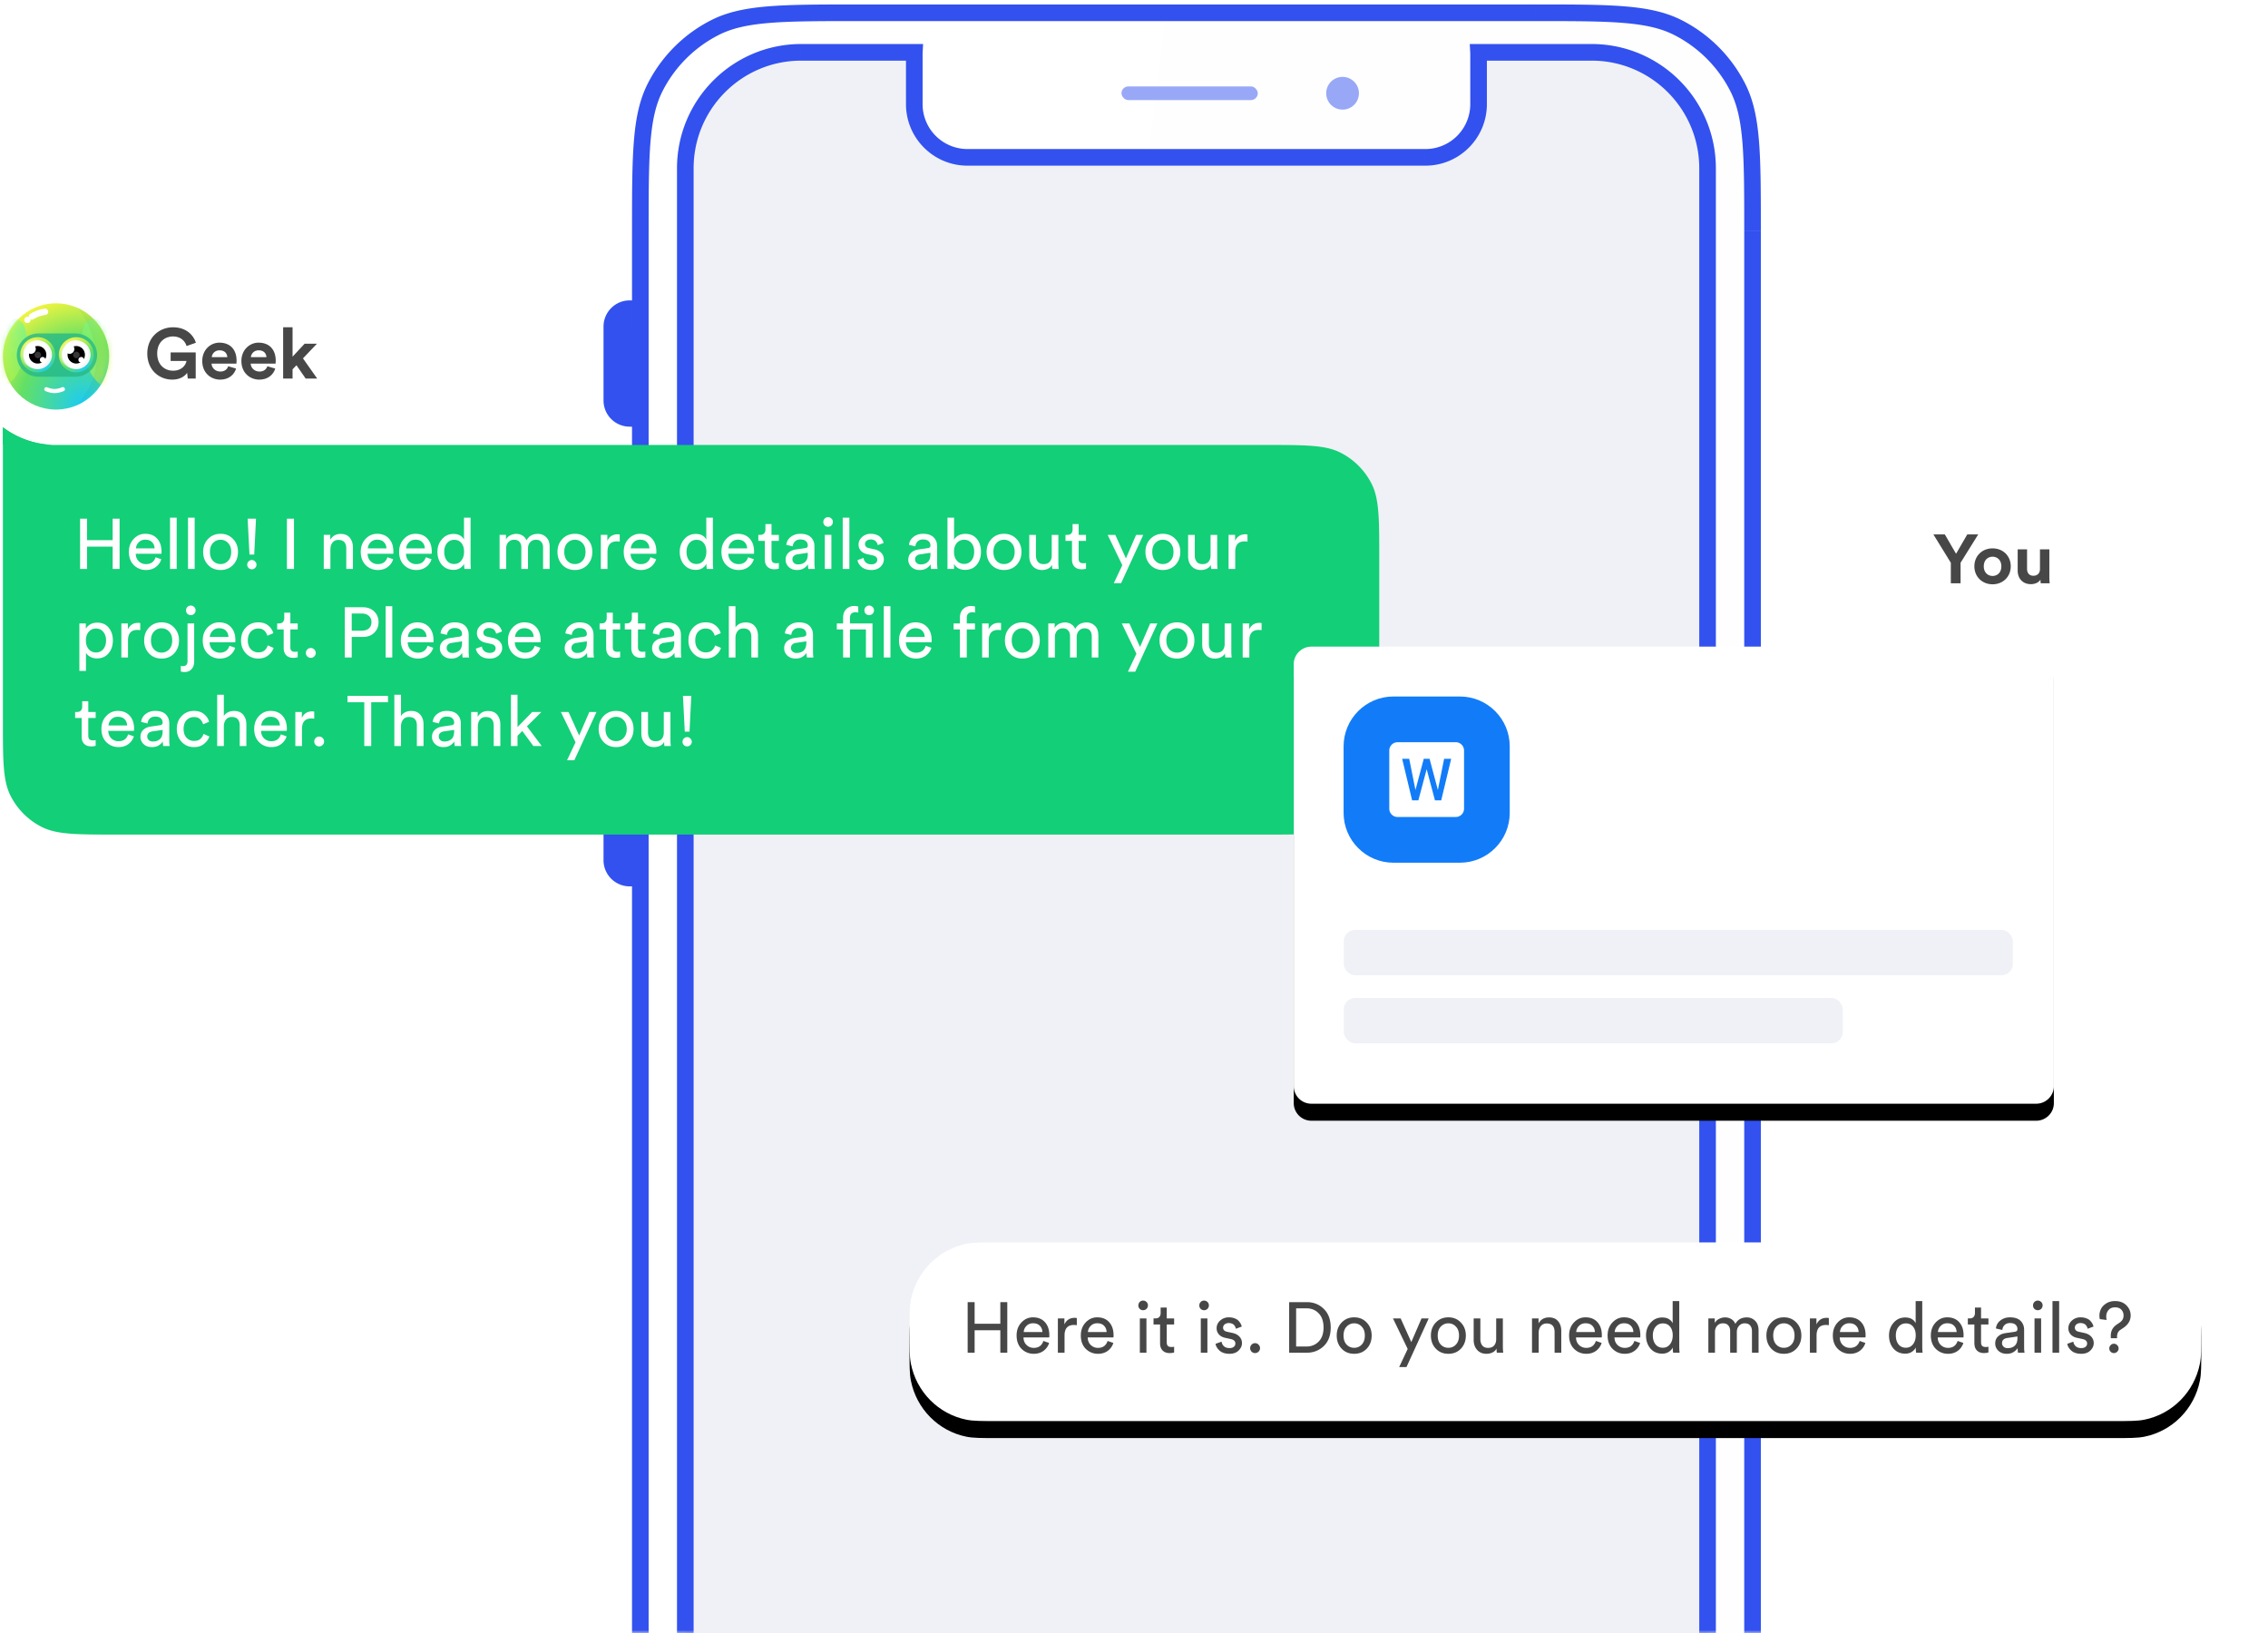 <svg xmlns="http://www.w3.org/2000/svg" xmlns:xlink="http://www.w3.org/1999/xlink" width="400" height="288" viewBox="0 0 400 288">
    <defs>
        <path id="a" d="M2.93 4.836c0-.93.754-1.684 1.684-1.684h6.248c.93 0 1.684.754 1.684 1.684v13.04c0 .93-.754 1.684-1.684 1.684H4.614c-.93 0-1.684-.755-1.684-1.684V4.836zm0 30.645c0-.931.754-1.685 1.684-1.685h6.248c.93 0 1.684.754 1.684 1.685V61.55c0 .93-.754 1.684-1.684 1.684H4.614c-.93 0-1.684-.754-1.684-1.684V35.48zm1.684 35.715c-.93 0-1.684.755-1.684 1.685v26.07c0 .93.754 1.684 1.684 1.684h6.248c.93 0 1.684-.754 1.684-1.684V72.88c0-.93-.754-1.685-1.684-1.685H4.614z"/>
        <path id="b" d="M0 0h205.116v299H0z"/>
        <linearGradient id="d" x1="-50%" x2="111.91%" y1="50%" y2="88.09%">
            <stop offset="0%" stop-color="#FFF"/>
            <stop offset="100%" stop-color="#FEFEFE"/>
        </linearGradient>
        <radialGradient id="e" cx="76.884%" cy="95.851%" r="102.019%" fx="76.884%" fy="95.851%" gradientTransform="matrix(-.534 -.845 .846 -.533 .368 2.12)">
            <stop offset="0%" stop-color="#1BCCF6"/>
            <stop offset="59.211%" stop-color="#63E064"/>
            <stop offset="100%" stop-color="#EDF440"/>
        </radialGradient>
        <path id="f" d="M9.366 18.74c5.173 0 9.366-4.195 9.366-9.37C18.732 4.195 14.54 0 9.366 0S0 4.195 0 9.37c0 5.175 4.193 9.37 9.366 9.37z"/>
        <linearGradient id="h" x1="-18.088%" x2="30.955%" y1="6.733%" y2="105.915%">
            <stop offset="0%" stop-color="#5BF7A3"/>
            <stop offset="100%" stop-color="#EEFB1A"/>
        </linearGradient>
        <linearGradient id="i" x1="30.966%" x2="-18.088%" y1="-5.918%" y2="93.265%">
            <stop offset="0%" stop-color="#5BF7A3"/>
            <stop offset="100%" stop-color="#EEFB1A"/>
        </linearGradient>
        <radialGradient id="j" cx="76.874%" cy="95.847%" r="102.558%" fx="76.874%" fy="95.847%" gradientTransform="matrix(-.531 -.841 .848 -.527 .364 2.11)">
            <stop offset="0%" stop-color="#1BCCF6"/>
            <stop offset="59.211%" stop-color="#63E064"/>
            <stop offset="100%" stop-color="#EDF440"/>
        </radialGradient>
        <path id="k" d="M3.2 5.76a2.534 2.534 0 0 0 2.524-2.543A2.534 2.534 0 0 0 3.2.673 2.534 2.534 0 0 0 .676 3.217 2.534 2.534 0 0 0 3.2 5.761z"/>
        <radialGradient id="m" cx="76.886%" cy="95.847%" r="102.558%" fx="76.886%" fy="95.847%" gradientTransform="matrix(-.531 -.841 .848 -.527 .365 2.11)">
            <stop offset="0%" stop-color="#1BCCF6"/>
            <stop offset="59.211%" stop-color="#63E064"/>
            <stop offset="100%" stop-color="#EDF440"/>
        </radialGradient>
        <path id="n" d="M2.678 5.76a2.534 2.534 0 0 0 2.524-2.543A2.534 2.534 0 0 0 2.678.673 2.534 2.534 0 0 0 .154 3.217a2.534 2.534 0 0 0 2.524 2.544z"/>
        <path id="q" d="M.174 23.142c0-1.712 1.396-3.1 3.118-3.1h127.823a3.109 3.109 0 0 1 3.118 3.1v74.412c0 1.712-1.396 3.1-3.118 3.1H3.292a3.109 3.109 0 0 1-3.118-3.1V23.142z"/>
        <filter id="p" width="129.1%" height="148.4%" x="-14.5%" y="-20.5%" filterUnits="objectBoundingBox">
            <feOffset dy="3" in="SourceAlpha" result="shadowOffsetOuter1"/>
            <feGaussianBlur in="shadowOffsetOuter1" result="shadowBlurOuter1" stdDeviation="6"/>
            <feColorMatrix in="shadowBlurOuter1" values="0 0 0 0 0.359 0 0 0 0 0.399 0 0 0 0 0.52 0 0 0 0.16 0"/>
        </filter>
        <path id="s" d="M.407 15.869c0-2.929 0-4.393.24-5.61.985-5.001 4.856-8.91 9.808-9.904 1.206-.242 2.656-.242 5.556-.242h196.617c2.9 0 4.35 0 5.556.242 4.953.995 8.824 4.903 9.809 9.903.24 1.218.24 2.682.24 5.61 0 2.93 0 4.394-.24 5.612-.985 5-4.856 8.908-9.809 9.903-1.206.242-2.655.242-5.556.242H16.011c-2.9 0-4.35 0-5.556-.242-4.952-.995-8.823-4.903-9.808-9.903-.24-1.218-.24-2.683-.24-5.611z"/>
        <filter id="r" width="117.1%" height="223.8%" x="-8.6%" y="-52.4%" filterUnits="objectBoundingBox">
            <feOffset dy="3" in="SourceAlpha" result="shadowOffsetOuter1"/>
            <feGaussianBlur in="shadowOffsetOuter1" result="shadowBlurOuter1" stdDeviation="6"/>
            <feColorMatrix in="shadowBlurOuter1" values="0 0 0 0 0.359 0 0 0 0 0.399 0 0 0 0 0.52 0 0 0 0.16 0"/>
        </filter>
    </defs>
    <g fill="none" fill-rule="evenodd" transform="translate(-43 -11)">
        <path fill="#3251EF" fill-rule="nonzero" d="M154.056 63.978a4.615 4.615 0 0 0-4.614 4.615h5.86c0 .689-.558 1.247-1.246 1.247v-5.862zm6.248 0h-6.248v5.862h6.248v-5.862zm4.614 4.615a4.615 4.615 0 0 0-4.614-4.615v5.862a1.247 1.247 0 0 1-1.247-1.247h5.86zm0 13.04v-13.04h-5.86v13.04h5.86zm-4.614 4.615a4.615 4.615 0 0 0 4.614-4.615h-5.86c0-.689.558-1.247 1.246-1.247v5.862zm-6.248 0h6.248v-5.862h-6.248v5.862zm-4.614-4.615a4.615 4.615 0 0 0 4.614 4.615v-5.862c.688 0 1.246.558 1.246 1.247h-5.86zm0-13.04v13.04h5.86v-13.04h-5.86zm4.614 26.029a4.615 4.615 0 0 0-4.614 4.616h5.86c0 .688-.558 1.247-1.246 1.247v-5.863zm6.248 0h-6.248v5.863h6.248v-5.863zm4.614 4.616a4.615 4.615 0 0 0-4.614-4.616v5.863a1.247 1.247 0 0 1-1.247-1.247h5.86zm0 26.07v-26.07h-5.86v26.07h5.86zm-4.614 4.615a4.615 4.615 0 0 0 4.614-4.616h-5.86c0-.688.558-1.247 1.246-1.247v5.863zm-6.248 0h6.248v-5.863h-6.248v5.863zm-4.614-4.616a4.615 4.615 0 0 0 4.614 4.616v-5.863c.688 0 1.246.559 1.246 1.247h-5.86zm0-26.069v26.07h5.86v-26.07h-5.86zm5.86 37.4c0 .69-.558 1.247-1.246 1.247v-5.863a4.615 4.615 0 0 0-4.614 4.617h5.86zm0 26.07v-26.07h-5.86v26.07h5.86zm-1.246-1.247c.688 0 1.246.558 1.246 1.247h-5.86a4.615 4.615 0 0 0 4.614 4.615v-5.862zm6.248 0h-6.248v5.862h6.248v-5.862zm-1.247 1.247c0-.689.559-1.247 1.247-1.247v5.862a4.615 4.615 0 0 0 4.614-4.615h-5.86zm0-26.07v26.07h5.86v-26.07h-5.86zm1.247 1.247a1.246 1.246 0 0 1-1.247-1.246h5.86a4.615 4.615 0 0 0-4.613-4.617v5.863zm-6.248 0h6.248v-5.863h-6.248v5.863z"/>
        <path fill="#EFF1F6" d="M164.093 40.972c0-11.295 9.153-20.452 20.445-20.452h139.32c11.291 0 20.444 9.157 20.444 20.452V299H164.093V40.972z"/>
        <g transform="translate(151.64)">
            <mask id="c" fill="#fff">
                <use xlink:href="#b"/>
            </mask>
            <g mask="url(#c)">
                <path fill="url(#d)" d="M2.095 40.028c0-13.476 0-20.214 2.622-25.361A24.058 24.058 0 0 1 15.228 4.15c5.145-2.623 11.88-2.623 25.351-2.623h119.189c13.471 0 20.206 0 25.35 2.623a24.058 24.058 0 0 1 10.512 10.516c2.622 5.147 2.622 11.885 2.622 25.36V367.61c0 13.476 0 20.214-2.622 25.362a24.06 24.06 0 0 1-10.511 10.515c-5.145 2.622-11.88 2.622-25.351 2.622H40.579c-13.47 0-20.206 0-25.35-2.622a24.06 24.06 0 0 1-10.512-10.515c-2.622-5.148-2.622-11.886-2.622-25.362V40.028zm7.933-11.071c0-11.296 9.153-20.453 20.445-20.453H50.42c-.005.08-.007.16-.007.242v8.895c0 5.183 4.2 9.384 9.38 9.384h80.76c5.181 0 9.381-4.201 9.381-9.384V8.746c0-.081-.002-.162-.006-.242h19.946c11.292 0 20.445 9.157 20.445 20.453V378.68c0 11.296-9.153 20.453-20.445 20.453H30.473c-11.292 0-20.445-9.157-20.445-20.453V28.957z" transform="translate(2.198 11.725)"/>
                <path fill="#3251EF" fill-rule="nonzero" d="M6.915 26.392l-1.306-.665 1.306.665zm10.511-10.515l-.665-1.306.665 1.306zm169.89 0l.666-1.306-.665 1.306zm10.512 10.515l-1.305.665 1.305-.665zm0 378.305l-1.305-.665 1.305.665zm-10.511 10.516l.665 1.306-.665-1.306zm-169.89 0l.664-1.306-.665 1.306zM6.914 404.697l1.305-.665-1.305.665zM52.617 20.23l1.463.08.085-1.546h-1.548v1.466zm99.508 0v-1.466h-1.548l.085 1.546 1.463-.08zM5.61 25.727c-1.433 2.814-2.114 6-2.449 10.103-.334 4.086-.332 9.21-.332 15.923h2.93c0-6.762.001-11.745.323-15.684.32-3.922.95-6.679 2.139-9.012l-2.61-1.33zM16.761 14.57A25.518 25.518 0 0 0 5.609 25.727l2.611 1.33a22.59 22.59 0 0 1 9.871-9.874l-1.33-2.612zm26.016-2.783c-6.711 0-11.833 0-15.917.333-4.102.335-7.286 1.016-10.1 2.45l1.331 2.612c2.331-1.189 5.087-1.82 9.008-2.14 3.937-.322 8.919-.323 15.678-.323v-2.932zm119.189 0H42.777v2.932h119.189v-2.932zm26.016 2.783c-2.813-1.434-5.998-2.115-10.1-2.45-4.083-.334-9.205-.333-15.916-.333v2.932c6.759 0 11.74 0 15.678.323 3.92.32 6.676.951 9.007 2.14l1.33-2.612zm11.151 11.156a25.518 25.518 0 0 0-11.151-11.156l-1.33 2.612a22.59 22.59 0 0 1 9.87 9.874l2.611-1.33zm2.782 26.026c0-6.714.001-11.837-.333-15.923-.334-4.103-1.015-7.289-2.449-10.103l-2.61 1.33c1.188 2.333 1.819 5.09 2.139 9.012.321 3.939.323 8.922.323 15.684h2.93zm0 327.583V51.753h-2.93v327.583h2.93zm-2.782 26.027c1.434-2.815 2.115-6 2.45-10.104.333-4.086.332-9.209.332-15.923h-2.93c0 6.762-.002 11.746-.323 15.685-.32 3.921-.951 6.678-2.14 9.01l2.611 1.332zm-11.151 11.156a25.521 25.521 0 0 0 11.151-11.156l-2.61-1.331a22.593 22.593 0 0 1-9.872 9.875l1.33 2.612zm-26.016 2.782c6.71 0 11.833.001 15.917-.333 4.101-.335 7.286-1.015 10.099-2.45l-1.33-2.611c-2.332 1.188-5.087 1.819-9.008 2.14-3.938.321-8.919.322-15.678.322v2.932zm-119.189 0h119.189v-2.932H42.777v2.932zm-26.016-2.782c2.813 1.434 5.997 2.114 10.099 2.449 4.084.334 9.206.333 15.917.333v-2.932c-6.76 0-11.74 0-15.678-.322-3.92-.321-6.677-.952-9.008-2.14l-1.33 2.612zM5.609 405.363a25.521 25.521 0 0 0 11.152 11.156l1.33-2.612a22.593 22.593 0 0 1-9.871-9.875l-2.61 1.33zm-2.781-26.027c0 6.714-.002 11.837.332 15.923.335 4.103 1.016 7.289 2.45 10.104l2.61-1.331c-1.188-2.333-1.819-5.09-2.139-9.011-.322-3.94-.323-8.923-.323-15.685h-2.93zm0-327.583v327.583h2.93V51.753h-2.93zm29.843-32.99c-12.1 0-21.91 9.814-21.91 21.92h2.93c0-10.487 8.497-18.988 18.98-18.988v-2.931zm19.946 0H32.671v2.932h19.946v-2.931zm1.459 1.709c0-.055.001-.109.004-.162l-2.925-.161a5.895 5.895 0 0 0-.01.323h2.931zm0 8.895v-8.895h-2.93v8.895h2.93zm7.915 7.918a7.917 7.917 0 0 1-7.915-7.918h-2.93c0 5.992 4.856 10.85 10.845 10.85v-2.932zm80.76 0h-80.76v2.931h80.76v-2.93zm7.916-7.918a7.917 7.917 0 0 1-7.916 7.918v2.931c5.99 0 10.846-4.857 10.846-10.85h-2.93zm0-8.895v8.895h2.93v-8.895h-2.93zm-.005-.162c.003.053.005.107.005.162h2.93a5.9 5.9 0 0 0-.009-.323l-2.926.161zm21.41-1.546h-19.947v2.931h19.947v-2.931zm21.91 21.918c0-12.105-9.81-21.918-21.91-21.918v2.931c10.482 0 18.98 8.501 18.98 18.987h2.93zm0 349.725V40.682h-2.93v349.725h2.93zm-21.91 21.918c12.1 0 21.91-9.813 21.91-21.918h-2.93c0 10.486-8.498 18.987-18.98 18.987v2.931zm-139.401 0h139.401v-2.931H32.671v2.931zm-21.91-21.918c0 12.105 9.81 21.918 21.91 21.918v-2.931c-10.483 0-18.98-8.501-18.98-18.987h-2.93zm0-349.725v349.725h2.93V40.682h-2.93z"/>
            </g>
        </g>
        <path fill="#98A8F7" d="M279.732 30.332a2.886 2.886 0 1 0-.001-5.771 2.886 2.886 0 0 0 .001 5.771z"/>
        <rect width="24.039" height="2.405" x="240.79" y="26.243" fill="#98A8F7" rx="1.202"/>
        <g>
            <path fill="#474747" d="M77.518 77.764v-4.61h-4.421v1.5h2.797c-.1.624-.737 1.724-2.373 1.724-1.486 0-2.797-1.037-2.797-3.037 0-2.098 1.448-3.01 2.784-3.01 1.437 0 2.174.912 2.399 1.699l1.648-.587c-.437-1.362-1.724-2.724-4.047-2.724-2.397 0-4.533 1.762-4.533 4.622 0 2.861 2.036 4.61 4.421 4.61 1.337 0 2.21-.599 2.61-1.199l.113 1.012h1.399z"/>
            <path fill="#474747" fill-rule="nonzero" d="M80.343 73.992c.038-.563.512-1.213 1.374-1.213.95 0 1.348.6 1.373 1.213h-2.747zm2.91 1.599c-.2.55-.625.936-1.4.936-.823 0-1.51-.587-1.547-1.399H84.7c0-.025.025-.275.025-.512 0-1.974-1.136-3.186-3.034-3.186-1.574 0-3.023 1.274-3.023 3.236 0 2.074 1.487 3.286 3.172 3.286 1.512 0 2.486-.888 2.798-1.95l-1.386-.411zM87.246 73.992c.037-.563.511-1.213 1.374-1.213.948 0 1.348.6 1.373 1.213h-2.747zm2.91 1.599c-.2.55-.625.936-1.4.936-.824 0-1.51-.587-1.548-1.399h4.396c0-.025.025-.275.025-.512 0-1.974-1.136-3.186-3.034-3.186-1.574 0-3.023 1.274-3.023 3.236 0 2.074 1.487 3.286 3.172 3.286 1.511 0 2.486-.888 2.798-1.95l-1.386-.411z"/>
            <path fill="#474747" d="M98.894 71.618H96.72l-2.123 2.286v-5.185h-1.66v9.045h1.66V76.14l.687-.725 1.624 2.35h2.035l-2.51-3.561z"/>
            <g fill="#13CF77">
                <path d="M52.097 89.457v.02H266.273c6.994 0 10.491 0 13.163 1.361a12.493 12.493 0 0 1 5.457 5.46c1.361 2.672 1.361 6.171 1.361 13.168V138.2c0 6.997 0 10.495-1.36 13.168a12.485 12.485 0 0 1-5.458 5.46c-2.672 1.361-6.17 1.361-13.163 1.361H63.493c-6.994 0-10.491 0-13.163-1.361a12.485 12.485 0 0 1-5.457-5.46c-1.361-2.673-1.361-6.171-1.361-13.168V86.355a15.528 15.528 0 0 0 8.585 3.102z"/>
                <path d="M43.512 86.353a15.529 15.529 0 0 0 8.585 3.104v.019h-8.585v-3.123z"/>
            </g>
            <path fill="#FFF" d="M64.092 111.34H62.87v-3.935h-4.52v3.935h-1.225v-8.858h1.224v3.785h4.52v-3.785h1.224z"/>
            <path fill="#FFF" fill-rule="nonzero" d="M66.98 107.717h3.285c-.016-.45-.167-.816-.45-1.1-.282-.291-.682-.437-1.199-.437-.466 0-.849.154-1.148.463-.3.3-.463.658-.487 1.074zm3.46 1.562l1.011.35a2.69 2.69 0 0 1-.973 1.373c-.475.35-1.05.525-1.724.525-.84 0-1.557-.287-2.148-.862-.583-.583-.874-1.366-.874-2.349 0-.916.283-1.673.85-2.274.566-.6 1.24-.899 2.022-.899.908 0 1.615.287 2.124.862.507.567.76 1.329.76 2.286 0 .15-.007.275-.024.375h-4.52c.007.533.182.97.524 1.312.35.341.778.512 1.286.512.858 0 1.42-.404 1.686-1.211z"/>
            <path fill="#FFF" d="M74.161 111.34h-1.173v-9.045h1.173zM77.332 111.34H76.16v-9.045h1.173z"/>
            <path fill="#FFF" fill-rule="nonzero" d="M80.566 109.915c.366.376.812.563 1.336.563.525 0 .966-.187 1.324-.563.366-.383.55-.911.55-1.586 0-.666-.184-1.187-.55-1.562a1.74 1.74 0 0 0-1.324-.574c-.524 0-.97.19-1.336.574-.358.375-.537.896-.537 1.562 0 .675.179 1.203.537 1.586zm-.875-3.86c.583-.608 1.32-.912 2.211-.912.89 0 1.623.304 2.198.912.583.6.874 1.358.874 2.274 0 .925-.287 1.69-.862 2.299-.574.6-1.311.899-2.21.899-.9 0-1.636-.3-2.21-.9-.575-.607-.862-1.373-.862-2.298 0-.916.287-1.674.861-2.274zM88.15 102.482l-.313 6.322h-.836l-.325-6.322h1.473zm-1.312 8.683a.782.782 0 0 1-.237-.575c0-.225.079-.417.237-.574a.76.76 0 0 1 .574-.25c.225 0 .417.083.575.25.167.157.25.35.25.574a.763.763 0 0 1-.25.575.783.783 0 0 1-.575.237.782.782 0 0 1-.574-.237z"/>
            <path fill="#FFF" d="M94.85 111.34h-1.249v-8.858h1.249zM101.272 107.866v3.474H100.1v-6.01h1.148v.863c.4-.691 1.017-1.037 1.849-1.037.69 0 1.22.22 1.586.662.375.441.562 1.011.562 1.711v3.811h-1.174v-3.61c0-1.008-.467-1.512-1.4-1.512-.44 0-.786.158-1.035.474-.242.308-.363.7-.363 1.174z"/>
            <path fill="#FFF" fill-rule="nonzero" d="M107.873 107.717h3.285c-.017-.45-.168-.816-.45-1.1-.283-.291-.683-.437-1.2-.437-.465 0-.849.154-1.148.463-.3.3-.462.658-.487 1.074zm3.459 1.562l1.012.35a2.69 2.69 0 0 1-.974 1.373c-.475.35-1.05.525-1.724.525-.84 0-1.556-.287-2.148-.862-.583-.583-.874-1.366-.874-2.349 0-.916.283-1.673.85-2.274.566-.6 1.24-.899 2.022-.899.908 0 1.615.287 2.123.862.508.567.762 1.329.762 2.286 0 .15-.008.275-.025.375h-4.52c.007.533.183.97.524 1.312.35.341.779.512 1.286.512.858 0 1.42-.404 1.686-1.211zM114.642 107.717h3.284c-.017-.45-.167-.816-.45-1.1-.283-.291-.682-.437-1.199-.437-.466 0-.849.154-1.148.463-.3.3-.463.658-.487 1.074zm3.459 1.562l1.011.35a2.69 2.69 0 0 1-.974 1.373c-.475.35-1.049.525-1.723.525-.84 0-1.557-.287-2.149-.862-.582-.583-.873-1.366-.873-2.349 0-.916.283-1.673.849-2.274.566-.6 1.24-.899 2.023-.899.908 0 1.615.287 2.123.862.508.567.762 1.329.762 2.286 0 .15-.008.275-.025.375h-4.52c.007.533.182.97.524 1.312.35.341.778.512 1.286.512.857 0 1.419-.404 1.686-1.211zM121.347 108.316c0 .634.155 1.15.463 1.55.316.399.749.6 1.298.6.525 0 .945-.205 1.262-.613.316-.408.475-.928.475-1.562 0-.624-.155-1.128-.463-1.511-.308-.384-.729-.575-1.261-.575-.533 0-.962.196-1.286.587-.325.391-.488.9-.488 1.524zm3.51 2.211v-.1c-.158.31-.4.567-.724.775-.317.2-.696.3-1.137.3-.857 0-1.548-.3-2.073-.9-.516-.607-.774-1.37-.774-2.286 0-.874.266-1.616.8-2.223.532-.616 1.214-.925 2.047-.925.491 0 .891.1 1.199.3.308.192.52.429.637.712v-3.885h1.161v7.933c0 .408.02.779.063 1.112h-1.137a4.667 4.667 0 0 1-.062-.813z"/>
            <path fill="#FFF" d="M132.274 111.34h-1.162v-6.01h1.124v.8c.183-.316.441-.558.774-.724a2.32 2.32 0 0 1 1.05-.25c.39 0 .749.096 1.073.287.325.191.567.475.725.85.416-.758 1.086-1.137 2.01-1.137.575 0 1.062.195 1.462.587.408.391.611.957.611 1.7v3.897h-1.16v-3.773c0-.417-.11-.75-.325-1-.208-.25-.525-.374-.95-.374-.408 0-.74.145-.999.437-.258.283-.387.641-.387 1.074v3.636h-1.174v-3.773c0-.417-.108-.75-.325-1-.208-.25-.524-.374-.949-.374-.416 0-.753.141-1.011.425-.259.283-.387.649-.387 1.099v3.623z"/>
            <path fill="#FFF" fill-rule="nonzero" d="M143.056 109.915c.366.376.812.563 1.337.563.524 0 .965-.187 1.324-.563.366-.383.55-.911.55-1.586 0-.666-.184-1.187-.55-1.562a1.74 1.74 0 0 0-1.324-.574c-.525 0-.97.19-1.337.574-.357.375-.537.896-.537 1.562 0 .675.18 1.203.537 1.586zm-.874-3.86c.583-.608 1.32-.912 2.21-.912.892 0 1.624.304 2.199.912.582.6.874 1.358.874 2.274 0 .925-.288 1.69-.862 2.299-.574.6-1.311.899-2.21.899-.9 0-1.637-.3-2.21-.9-.575-.607-.862-1.373-.862-2.298 0-.916.287-1.674.861-2.274z"/>
            <path fill="#FFF" d="M152.3 105.268v1.25a3.617 3.617 0 0 0-.511-.038c-1.099 0-1.648.616-1.648 1.849v3.011h-1.175v-6.01h1.15v1.05c.366-.766.965-1.15 1.798-1.15.133 0 .262.013.387.038z"/>
            <path fill="#FFF" fill-rule="nonzero" d="M154.253 107.717h3.284c-.016-.45-.166-.816-.449-1.1-.283-.291-.683-.437-1.199-.437-.466 0-.85.154-1.149.463-.3.3-.462.658-.487 1.074zm3.46 1.562l1.011.35a2.69 2.69 0 0 1-.974 1.373c-.475.35-1.05.525-1.723.525-.841 0-1.558-.287-2.149-.862-.582-.583-.874-1.366-.874-2.349 0-.916.283-1.673.85-2.274.565-.6 1.24-.899 2.023-.899.907 0 1.615.287 2.122.862.508.567.762 1.329.762 2.286 0 .15-.008.275-.025.375h-4.52c.008.533.183.97.524 1.312.35.341.778.512 1.287.512.857 0 1.419-.404 1.685-1.211zM164.081 108.316c0 .634.154 1.15.462 1.55.317.399.75.6 1.3.6.524 0 .944-.205 1.26-.613.317-.408.475-.928.475-1.562 0-.624-.154-1.128-.462-1.511-.308-.384-.729-.575-1.261-.575-.533 0-.962.196-1.287.587-.324.391-.487.9-.487 1.524zm3.51 2.211v-.1c-.158.31-.4.567-.725.775-.316.2-.695.3-1.137.3-.857 0-1.547-.3-2.072-.9-.516-.607-.774-1.37-.774-2.286 0-.874.266-1.616.799-2.223.533-.616 1.215-.925 2.047-.925.492 0 .891.1 1.2.3.308.192.52.429.636.712v-3.885h1.162v7.933c0 .408.02.779.062 1.112h-1.136a4.667 4.667 0 0 1-.062-.813zM171.486 107.717h3.284c-.017-.45-.166-.816-.45-1.1-.283-.291-.683-.437-1.198-.437-.467 0-.85.154-1.15.463-.3.3-.461.658-.486 1.074zm3.459 1.562l1.012.35a2.69 2.69 0 0 1-.975 1.373c-.474.35-1.049.525-1.723.525-.841 0-1.557-.287-2.148-.862-.583-.583-.874-1.366-.874-2.349 0-.916.283-1.673.849-2.274.566-.6 1.24-.899 2.023-.899.907 0 1.616.287 2.123.862.508.567.762 1.329.762 2.286 0 .15-.009.275-.025.375h-4.521c.009.533.183.97.524 1.312.35.341.779.512 1.287.512.857 0 1.42-.404 1.686-1.211z"/>
            <path fill="#FFF" d="M179.066 103.431v1.9h1.298v1.062h-1.298v3.123c0 .283.063.491.187.624.134.134.35.2.65.2.174 0 .328-.016.461-.05v1c-.2.075-.465.112-.799.112-.515 0-.923-.15-1.223-.45-.3-.3-.45-.72-.45-1.262v-3.297h-1.15v-1.062h.326c.308 0 .537-.084.686-.25.159-.175.238-.4.238-.675v-.975h1.074z"/>
            <path fill="#FFF" fill-rule="nonzero" d="M181.557 109.728c0-.516.166-.929.5-1.236.332-.317.774-.513 1.323-.588l1.624-.237c.307-.042.462-.192.462-.45 0-.316-.108-.574-.325-.774-.216-.2-.54-.3-.974-.3-.4 0-.716.112-.95.337-.232.217-.37.508-.41.874l-1.125-.262a1.95 1.95 0 0 1 .786-1.4c.467-.366 1.025-.549 1.674-.549.85 0 1.478.208 1.886.625.408.408.612.932.612 1.574v3.011c0 .358.024.687.074.987h-1.148a4.943 4.943 0 0 1-.063-.813 2.22 2.22 0 0 1-.737.7c-.316.2-.715.3-1.199.3-.59 0-1.074-.174-1.448-.525-.375-.357-.562-.782-.562-1.274zm2.173.813c.524 0 .945-.143 1.261-.425.317-.284.475-.733.475-1.35v-.274l-1.836.274c-.266.042-.479.137-.637.288-.158.15-.237.354-.237.612 0 .233.087.437.262.612.183.175.42.263.712.263zM189.63 111.34h-1.161v-6.01h1.16v6.01zm-1.187-7.684a.842.842 0 0 1-.236-.6c0-.232.079-.432.236-.599a.818.818 0 0 1 .6-.25c.233 0 .433.083.6.25.166.159.25.358.25.6a.818.818 0 0 1-.25.6.839.839 0 0 1-.6.237.842.842 0 0 1-.6-.238z"/>
            <path fill="#FFF" d="M192.801 111.34h-1.174v-9.045h1.174zM194.236 109.778l1.062-.375c.041.325.183.596.424.812.242.208.566.312.974.312.317 0 .566-.074.75-.224a.734.734 0 0 0 .274-.575c0-.4-.258-.657-.774-.775l-1.024-.224c-.466-.1-.832-.3-1.099-.6s-.4-.662-.4-1.087c0-.516.209-.961.625-1.337a2.208 2.208 0 0 1 1.511-.562c.383 0 .724.059 1.024.175.3.108.533.254.7.437.165.183.29.354.374.512.083.159.145.321.187.488l-1.037.387a1.12 1.12 0 0 0-.087-.288 1.44 1.44 0 0 0-.2-.324.816.816 0 0 0-.374-.275 1.423 1.423 0 0 0-.587-.112c-.291 0-.533.079-.724.237a.72.72 0 0 0-.275.562c0 .384.228.625.686.725l.975.212c.532.116.94.333 1.224.65.291.308.436.687.436 1.137 0 .474-.195.903-.586 1.286-.384.384-.92.575-1.611.575-.74 0-1.32-.183-1.736-.55-.417-.374-.654-.774-.712-1.199z"/>
            <path fill="#FFF" fill-rule="nonzero" d="M203.192 109.728c0-.516.167-.929.5-1.236.333-.317.774-.513 1.323-.588l1.624-.237c.308-.042.462-.192.462-.45 0-.316-.108-.574-.325-.774-.216-.2-.541-.3-.974-.3-.4 0-.716.112-.949.337-.233.217-.37.508-.412.874l-1.124-.262c.058-.575.32-1.04.787-1.4.466-.366 1.024-.549 1.673-.549.85 0 1.478.208 1.886.625.408.408.612.932.612 1.574v3.011c0 .358.025.687.075.987H207.2a4.94 4.94 0 0 1-.063-.813 2.21 2.21 0 0 1-.736.7c-.317.2-.717.3-1.2.3-.59 0-1.073-.174-1.448-.525-.375-.357-.562-.782-.562-1.274zm2.173.813c.525 0 .945-.143 1.262-.425.315-.284.474-.733.474-1.35v-.274l-1.836.274c-.266.042-.478.137-.637.288-.158.15-.237.354-.237.612a.84.84 0 0 0 .262.612c.183.175.42.263.712.263zM211.265 111.34h-1.162v-9.045h1.162v3.885c.158-.291.408-.533.75-.725.35-.2.76-.3 1.235-.3.875 0 1.554.296 2.036.887.483.592.725 1.346.725 2.262 0 .925-.25 1.69-.75 2.299-.5.6-1.182.9-2.048.9-.899 0-1.549-.346-1.948-1.038v.875zm3.06-1.474c.325-.392.487-.913.487-1.562 0-.65-.162-1.162-.488-1.537-.316-.383-.745-.574-1.286-.574-.524 0-.953.19-1.286.574-.333.383-.5.896-.5 1.537 0 .641.167 1.162.5 1.562.333.391.762.587 1.286.587.533 0 .962-.196 1.286-.587zM218.742 109.915c.367.376.812.563 1.337.563.524 0 .966-.187 1.323-.563.367-.383.55-.911.55-1.586 0-.666-.183-1.187-.55-1.562a1.739 1.739 0 0 0-1.323-.574c-.525 0-.97.19-1.337.574-.357.375-.536.896-.536 1.562 0 .675.179 1.203.536 1.586zm-.873-3.86c.583-.608 1.319-.912 2.21-.912.89 0 1.624.304 2.198.912.582.6.874 1.358.874 2.274 0 .925-.287 1.69-.861 2.299-.575.6-1.312.899-2.211.899-.9 0-1.636-.3-2.21-.9-.575-.607-.862-1.373-.862-2.298 0-.916.287-1.674.862-2.274z"/>
            <path fill="#FFF" d="M228.55 110.615c-.158.3-.399.529-.724.687-.324.15-.674.225-1.049.225-.682 0-1.228-.225-1.636-.674-.408-.458-.611-1.037-.611-1.737v-3.785h1.173v3.61c0 .45.109.82.325 1.112.225.291.57.437 1.037.437.466 0 .82-.137 1.062-.412.24-.283.361-.658.361-1.125v-3.622h1.174v4.897c0 .391.021.762.063 1.112h-1.124a4.252 4.252 0 0 1-.05-.725zM233.24 103.431v1.9h1.298v1.062h-1.299v3.123c0 .283.062.491.188.624.133.134.349.2.649.2.175 0 .329-.016.462-.05v1c-.2.075-.466.112-.8.112-.516 0-.924-.15-1.223-.45-.3-.3-.45-.72-.45-1.262v-3.297h-1.149v-1.062h.325c.308 0 .537-.084.687-.25.158-.175.237-.4.237-.675v-.975h1.074zM240.726 113.85h-1.287l1.499-3.172-2.586-5.347h1.35l1.873 4.147 1.798-4.147h1.261z"/>
            <path fill="#FFF" fill-rule="nonzero" d="M246.756 109.915c.367.376.812.563 1.336.563.525 0 .966-.187 1.324-.563.366-.383.55-.911.55-1.586 0-.666-.184-1.187-.55-1.562a1.74 1.74 0 0 0-1.324-.574c-.524 0-.97.19-1.336.574-.358.375-.537.896-.537 1.562 0 .675.179 1.203.537 1.586zm-.874-3.86c.583-.608 1.32-.912 2.21-.912.891 0 1.624.304 2.198.912.583.6.875 1.358.875 2.274 0 .925-.287 1.69-.862 2.299-.575.6-1.312.899-2.21.899-.9 0-1.636-.3-2.21-.9-.576-.607-.863-1.373-.863-2.298 0-.916.287-1.674.862-2.274z"/>
            <path fill="#FFF" d="M256.564 110.615c-.158.3-.4.529-.724.687-.325.15-.675.225-1.05.225-.682 0-1.227-.225-1.635-.674-.408-.458-.612-1.037-.612-1.737v-3.785h1.174v3.61c0 .45.108.82.325 1.112.224.291.57.437 1.036.437.467 0 .82-.137 1.062-.412.241-.283.362-.658.362-1.125v-3.622h1.174v4.897c0 .391.02.762.062 1.112h-1.124a4.252 4.252 0 0 1-.05-.725zM263.013 105.268v1.25a3.617 3.617 0 0 0-.512-.038c-1.099 0-1.648.616-1.648 1.849v3.011h-1.174v-6.01h1.149v1.05c.366-.766.965-1.15 1.798-1.15.134 0 .263.013.387.038z"/>
            <path fill="#FFF" fill-rule="nonzero" d="M58.16 129.33H57v-8.383h1.137v.937c.174-.316.436-.574.786-.774.35-.2.758-.3 1.224-.3.866 0 1.54.295 2.023.887.492.591.737 1.34.737 2.249 0 .916-.254 1.674-.762 2.273-.5.6-1.178.9-2.036.9-.44 0-.832-.092-1.173-.275a1.99 1.99 0 0 1-.774-.7v3.186zm3.547-5.384c0-.609-.162-1.108-.487-1.5-.316-.4-.745-.6-1.286-.6-.533 0-.966.2-1.299.6-.325.392-.487.891-.487 1.5 0 .624.162 1.136.487 1.536.333.392.766.588 1.3.588.532 0 .96-.196 1.285-.588.325-.4.487-.912.487-1.536z"/>
            <path fill="#FFF" d="M67.736 120.885v1.25a3.615 3.615 0 0 0-.511-.038c-1.1 0-1.65.616-1.65 1.849v3.01h-1.173v-6.009h1.149v1.05c.366-.766.966-1.15 1.798-1.15.133 0 .262.013.387.038z"/>
            <path fill="#FFF" fill-rule="nonzero" d="M70.163 125.532a1.8 1.8 0 0 0 1.336.562 1.76 1.76 0 0 0 1.324-.562c.366-.383.55-.912.55-1.586 0-.667-.184-1.187-.55-1.562a1.74 1.74 0 0 0-1.324-.575c-.524 0-.97.192-1.336.575-.358.375-.537.895-.537 1.562 0 .674.179 1.203.537 1.586zm-.874-3.86c.582-.609 1.32-.913 2.21-.913.89 0 1.623.304 2.198.913.583.6.874 1.357.874 2.274 0 .924-.287 1.69-.862 2.298-.574.6-1.311.9-2.21.9s-1.636-.3-2.21-.9c-.575-.608-.862-1.374-.862-2.298 0-.917.287-1.675.862-2.274zM76.073 127.606v-6.659h1.174v6.71c0 .549-.15.994-.45 1.336-.299.35-.703.525-1.211.525-.292 0-.525-.03-.7-.088v-.987c.126.025.25.038.375.038.542 0 .812-.292.812-.875zm-.025-8.358a.841.841 0 0 1-.237-.6.84.84 0 0 1 .237-.6.818.818 0 0 1 .6-.25c.232 0 .432.084.599.25a.79.79 0 0 1 .25.6.817.817 0 0 1-.25.6.839.839 0 0 1-.6.238.839.839 0 0 1-.599-.238zM80.005 123.333h3.285c-.017-.45-.166-.816-.45-1.1-.282-.29-.682-.437-1.198-.437-.467 0-.85.155-1.15.463-.299.3-.462.658-.487 1.074zm3.46 1.562l1.011.35a2.691 2.691 0 0 1-.973 1.374c-.475.35-1.05.525-1.724.525-.841 0-1.557-.287-2.148-.862-.583-.583-.874-1.366-.874-2.349 0-.916.283-1.674.85-2.274.565-.6 1.24-.9 2.023-.9.906 0 1.614.288 2.123.863.507.566.761 1.328.761 2.286 0 .15-.008.275-.025.375h-4.52c.008.533.182.97.524 1.312.35.341.778.512 1.286.512.858 0 1.42-.404 1.686-1.212z"/>
            <path fill="#FFF" d="M88.535 121.847c-.507 0-.94.183-1.298.55-.35.366-.525.882-.525 1.549 0 .657.174 1.174.525 1.549.358.374.794.562 1.31.562.5 0 .88-.125 1.137-.375.267-.25.445-.537.537-.862l1.037.45c-.167.5-.483.937-.95 1.312-.458.374-1.044.562-1.76.562-.875 0-1.599-.304-2.173-.913-.575-.607-.862-1.37-.862-2.285 0-.933.287-1.695.862-2.287.574-.6 1.295-.9 2.16-.9.733 0 1.324.188 1.774.563.458.375.757.825.899 1.35l-1.062.449a1.9 1.9 0 0 0-.524-.9c-.258-.25-.62-.374-1.087-.374zM94.208 119.048v1.899h1.3v1.062h-1.3v3.123c0 .284.063.492.188.625.133.133.35.2.649.2.175 0 .329-.016.462-.05v1c-.2.074-.466.112-.8.112-.516 0-.924-.15-1.223-.45-.3-.3-.45-.72-.45-1.262v-3.298h-1.149v-1.062h.325c.308 0 .537-.083.687-.25.158-.174.237-.4.237-.674v-.975h1.074zM97.199 126.769a.832.832 0 0 1-.25-.612c0-.242.083-.446.25-.612a.813.813 0 0 1 .612-.263c.241 0 .445.088.612.263a.81.81 0 0 1 .262.612.81.81 0 0 1-.262.612.83.83 0 0 1-.612.25.831.831 0 0 1-.612-.25z"/>
            <path fill="#FFF" fill-rule="nonzero" d="M105.033 122.234h1.773c.525 0 .94-.134 1.25-.4.307-.274.461-.642.461-1.1 0-.466-.154-.836-.462-1.111-.308-.283-.724-.425-1.249-.425h-1.773v3.036zm1.998 1.1h-1.998v3.622h-1.224v-8.858h3.222c.807 0 1.465.25 1.973.75s.762 1.124.762 1.874c0 .758-.254 1.383-.762 1.874-.508.492-1.166.737-1.973.737z"/>
            <path fill="#FFF" d="M112.187 126.956h-1.173v-9.044h1.173z"/>
            <path fill="#FFF" fill-rule="nonzero" d="M114.946 123.333h3.285c-.017-.45-.167-.816-.45-1.1-.283-.29-.682-.437-1.199-.437-.466 0-.849.155-1.149.463-.3.3-.462.658-.487 1.074zm3.46 1.562l1.011.35a2.697 2.697 0 0 1-.974 1.374c-.474.35-1.05.525-1.723.525-.841 0-1.557-.287-2.148-.862-.583-.583-.875-1.366-.875-2.349 0-.916.284-1.674.85-2.274.566-.6 1.24-.9 2.023-.9.907 0 1.615.288 2.123.863.508.566.761 1.328.761 2.286 0 .15-.008.275-.024.375h-4.521c.008.533.183.97.524 1.312.35.341.78.512 1.287.512.857 0 1.42-.404 1.685-1.212zM120.578 125.345c0-.517.167-.929.5-1.237.333-.317.774-.513 1.324-.587l1.624-.238c.307-.042.461-.191.461-.45 0-.316-.108-.574-.324-.774-.216-.2-.542-.3-.975-.3-.399 0-.715.113-.948.338-.233.216-.371.508-.413.874l-1.124-.262c.058-.575.32-1.042.787-1.4.466-.366 1.024-.55 1.673-.55.85 0 1.479.21 1.886.625.408.409.612.933.612 1.575v3.01c0 .359.025.688.075.987h-1.148a4.93 4.93 0 0 1-.063-.812 2.21 2.21 0 0 1-.737.7c-.316.2-.716.3-1.199.3-.591 0-1.074-.175-1.448-.525-.375-.358-.563-.783-.563-1.274zm2.174.812c.524 0 .945-.142 1.261-.425.316-.283.474-.733.474-1.35v-.274l-1.836.275c-.266.041-.478.137-.636.287-.158.15-.238.354-.238.612 0 .234.088.437.263.612.183.176.42.263.712.263z"/>
            <path fill="#FFF" d="M126.928 125.395l1.062-.375c.041.325.183.595.424.812.241.208.567.312.974.312.316 0 .566-.074.75-.225a.733.733 0 0 0 .274-.574c0-.4-.258-.658-.774-.775l-1.024-.225c-.466-.1-.833-.3-1.1-.6-.265-.299-.398-.662-.398-1.086 0-.517.208-.962.624-1.337a2.207 2.207 0 0 1 1.511-.563c.383 0 .724.059 1.024.176.3.108.533.254.7.437.166.183.29.354.374.512.084.159.146.32.188.488l-1.037.387a1.154 1.154 0 0 0-.088-.288 1.409 1.409 0 0 0-.2-.324.823.823 0 0 0-.374-.275 1.409 1.409 0 0 0-.587-.113c-.292 0-.533.08-.725.237a.722.722 0 0 0-.274.562c0 .384.229.626.687.725l.973.213c.534.116.942.333 1.225.65.291.308.437.687.437 1.136 0 .475-.196.904-.587 1.287-.383.383-.92.575-1.612.575-.74 0-1.319-.183-1.735-.55-.416-.375-.653-.774-.712-1.2z"/>
            <path fill="#FFF" fill-rule="nonzero" d="M133.838 123.333h3.284c-.017-.45-.167-.816-.45-1.1-.283-.29-.682-.437-1.199-.437-.466 0-.849.155-1.148.463-.3.3-.463.658-.487 1.074zm3.459 1.562l1.011.35a2.697 2.697 0 0 1-.974 1.374c-.475.35-1.049.525-1.723.525-.84 0-1.557-.287-2.148-.862-.583-.583-.875-1.366-.875-2.349 0-.916.284-1.674.85-2.274.566-.6 1.24-.9 2.023-.9.907 0 1.615.288 2.123.863.507.566.762 1.328.762 2.286 0 .15-.008.275-.025.375h-4.52c.007.533.182.97.524 1.312.35.341.778.512 1.286.512.857 0 1.419-.404 1.686-1.212zM142.592 125.345c0-.517.166-.929.5-1.237.332-.317.773-.513 1.323-.587l1.623-.238c.309-.042.463-.191.463-.45 0-.316-.109-.574-.325-.774-.217-.2-.541-.3-.974-.3-.4 0-.716.113-.949.338-.234.216-.37.508-.412.874l-1.124-.262c.058-.575.32-1.042.787-1.4.466-.366 1.024-.55 1.673-.55.849 0 1.477.21 1.885.625.408.409.613.933.613 1.575v3.01c0 .359.025.688.075.987h-1.15a5.015 5.015 0 0 1-.062-.812c-.166.267-.412.5-.737.7-.316.2-.716.3-1.199.3-.59 0-1.073-.175-1.449-.525-.374-.358-.561-.783-.561-1.274zm2.172.812c.525 0 .945-.142 1.262-.425.316-.283.475-.733.475-1.35v-.274l-1.836.275c-.267.041-.479.137-.637.287-.158.15-.237.354-.237.612 0 .234.087.437.262.612.183.176.42.263.711.263z"/>
            <path fill="#FFF" d="M151.077 119.048v1.899h1.299v1.062h-1.3v3.123c0 .284.063.492.188.625.134.133.35.2.65.2.174 0 .328-.016.462-.05v1c-.2.074-.467.112-.8.112-.516 0-.924-.15-1.224-.45-.3-.3-.449-.72-.449-1.262v-3.298h-1.15v-1.062h.325c.309 0 .537-.083.688-.25.158-.174.237-.4.237-.674v-.975h1.074zM155.516 119.048v1.899h1.299v1.062h-1.299v3.123c0 .284.062.492.188.625.132.133.35.2.649.2.175 0 .329-.016.462-.05v1c-.2.074-.467.112-.8.112-.516 0-.924-.15-1.223-.45-.3-.3-.45-.72-.45-1.262v-3.298h-1.149v-1.062h.325c.308 0 .537-.083.687-.25.158-.174.237-.4.237-.674v-.975h1.074z"/>
            <path fill="#FFF" fill-rule="nonzero" d="M158.007 125.345c0-.517.167-.929.5-1.237.333-.317.774-.513 1.323-.587l1.623-.238c.309-.042.463-.191.463-.45 0-.316-.109-.574-.325-.774-.216-.2-.541-.3-.974-.3-.4 0-.716.113-.949.338-.233.216-.37.508-.412.874l-1.124-.262c.058-.575.32-1.042.787-1.4.466-.366 1.024-.55 1.673-.55.849 0 1.478.21 1.886.625.408.409.612.933.612 1.575v3.01c0 .359.025.688.075.987h-1.149a4.93 4.93 0 0 1-.063-.812 2.21 2.21 0 0 1-.736.7c-.317.2-.717.3-1.2.3-.59 0-1.073-.175-1.448-.525-.375-.358-.562-.783-.562-1.274zm2.173.812c.525 0 .945-.142 1.261-.425.316-.283.475-.733.475-1.35v-.274l-1.836.275c-.266.041-.478.137-.637.287-.158.15-.237.354-.237.612 0 .234.087.437.262.612.183.176.42.263.712.263z"/>
            <path fill="#FFF" d="M167.441 121.847c-.508 0-.94.183-1.298.55-.35.366-.525.882-.525 1.549 0 .657.174 1.174.525 1.549.357.374.794.562 1.31.562.5 0 .88-.125 1.137-.375.267-.25.445-.537.537-.862l1.037.45c-.167.5-.483.937-.95 1.312-.458.374-1.044.562-1.76.562-.875 0-1.599-.304-2.173-.913-.575-.607-.862-1.37-.862-2.285 0-.933.287-1.695.862-2.287.574-.6 1.295-.9 2.16-.9.733 0 1.324.188 1.774.563.458.375.757.825.899 1.35l-1.062.449a1.9 1.9 0 0 0-.524-.9c-.258-.25-.62-.374-1.087-.374zM172.714 123.421v3.535h-1.173v-9.044h1.173v3.735c.4-.584 1.008-.874 1.824-.874.691 0 1.22.22 1.586.661.375.441.562 1.012.562 1.712v3.81h-1.174v-3.61c0-1.008-.466-1.512-1.398-1.512-.433 0-.77.15-1.012.45-.242.291-.37.67-.388 1.137z"/>
            <path fill="#FFF" fill-rule="nonzero" d="M181.3 125.345c0-.517.167-.929.5-1.237.334-.317.775-.513 1.324-.587l1.623-.238c.309-.042.463-.191.463-.45 0-.316-.109-.574-.325-.774-.217-.2-.541-.3-.974-.3-.4 0-.716.113-.95.338-.233.216-.37.508-.411.874l-1.124-.262c.058-.575.32-1.042.787-1.4.466-.366 1.024-.55 1.673-.55.849 0 1.477.21 1.885.625.409.409.613.933.613 1.575v3.01c0 .359.025.688.075.987h-1.15a5.015 5.015 0 0 1-.062-.812c-.166.267-.412.5-.737.7-.316.2-.716.3-1.198.3-.592 0-1.074-.175-1.45-.525-.374-.358-.561-.783-.561-1.274zm2.173.812c.525 0 .945-.142 1.262-.425.316-.283.475-.733.475-1.35v-.274l-1.836.275c-.267.041-.479.137-.637.287-.158.15-.237.354-.237.612 0 .234.087.437.262.612.183.176.42.263.711.263zM193.67 117.873c.357 0 .591.042.699.126v1.05a1.416 1.416 0 0 0-.512-.076c-.258 0-.483.075-.674.225-.183.15-.275.412-.275.787v.962h3.971v6.01h-1.16v-4.948h-2.81v4.947h-1.213v-4.947h-1.11v-1.062h1.11v-1.012c0-.641.188-1.145.562-1.511.375-.367.846-.55 1.412-.55zm2.023 1.375a.843.843 0 0 1-.237-.6c0-.233.079-.433.237-.6a.82.82 0 0 1 .6-.25c.24 0 .44.084.599.25.166.159.25.359.25.6a.82.82 0 0 1-.25.6.839.839 0 0 1-.6.238.842.842 0 0 1-.6-.238z"/>
            <path fill="#FFF" d="M200.045 126.956h-1.174v-9.044h1.174z"/>
            <path fill="#FFF" fill-rule="nonzero" d="M202.804 123.333h3.284c-.016-.45-.166-.816-.449-1.1-.283-.29-.683-.437-1.199-.437-.466 0-.849.155-1.149.463-.3.3-.462.658-.487 1.074zm3.46 1.562l1.011.35a2.697 2.697 0 0 1-.974 1.374c-.475.35-1.05.525-1.723.525-.841 0-1.558-.287-2.149-.862-.582-.583-.874-1.366-.874-2.349 0-.916.283-1.674.85-2.274.565-.6 1.24-.9 2.023-.9.907 0 1.615.288 2.123.863.507.566.761 1.328.761 2.286 0 .15-.008.275-.025.375h-4.52c.008.533.183.97.524 1.312.35.341.778.512 1.287.512.857 0 1.419-.404 1.685-1.212z"/>
            <path fill="#FFF" d="M214.955 122.009h-1.449v4.947h-1.21v-4.947h-1.112v-1.062h1.111v-1.012c0-.641.188-1.145.562-1.511.374-.367.845-.55 1.411-.55.358 0 .591.041.7.125v1.05a1.416 1.416 0 0 0-.512-.076c-.258 0-.483.08-.675.238-.183.15-.275.412-.275.787v.949h1.45v1.062zM219.548 120.885v1.25a3.633 3.633 0 0 0-.512-.038c-1.1 0-1.649.616-1.649 1.849v3.01h-1.173v-6.009h1.148v1.05c.367-.766.967-1.15 1.799-1.15.133 0 .262.013.387.038z"/>
            <path fill="#FFF" fill-rule="nonzero" d="M221.975 125.532a1.8 1.8 0 0 0 1.336.562 1.76 1.76 0 0 0 1.323-.562c.367-.383.55-.912.55-1.586 0-.667-.183-1.187-.55-1.562a1.74 1.74 0 0 0-1.323-.575c-.525 0-.97.192-1.336.575-.359.375-.537.895-.537 1.562 0 .674.178 1.203.537 1.586zm-.874-3.86c.582-.609 1.319-.913 2.21-.913.89 0 1.623.304 2.198.913.582.6.874 1.357.874 2.274 0 .924-.287 1.69-.861 2.298-.576.6-1.312.9-2.211.9-.9 0-1.636-.3-2.21-.9-.575-.608-.863-1.374-.863-2.298 0-.917.288-1.675.863-2.274z"/>
            <path fill="#FFF" d="M229.047 126.956h-1.162v-6.009h1.124v.8c.183-.317.441-.558.774-.725.333-.167.683-.25 1.049-.25.391 0 .75.096 1.074.288.325.191.566.474.724.85.416-.759 1.087-1.137 2.011-1.137.575 0 1.062.195 1.46.587.409.39.613.957.613 1.698v3.898h-1.162v-3.772c0-.417-.107-.75-.324-1-.208-.25-.525-.375-.95-.375-.407 0-.74.146-.998.437-.259.284-.387.642-.387 1.075v3.635h-1.174v-3.772c0-.417-.108-.75-.325-1-.208-.25-.525-.375-.949-.375-.416 0-.754.142-1.012.425-.257.283-.386.65-.386 1.1v3.622zM243.214 129.468h-1.287l1.499-3.173-2.585-5.348h1.348l1.874 4.148 1.798-4.148h1.262z"/>
            <path fill="#FFF" fill-rule="nonzero" d="M249.244 125.532a1.8 1.8 0 0 0 1.336.562c.525 0 .966-.187 1.324-.562.366-.383.55-.912.55-1.586 0-.667-.184-1.187-.55-1.562a1.74 1.74 0 0 0-1.324-.575c-.524 0-.97.192-1.336.575-.358.375-.537.895-.537 1.562 0 .674.179 1.203.537 1.586zm-.874-3.86c.582-.609 1.32-.913 2.21-.913.891 0 1.624.304 2.199.913.582.6.874 1.357.874 2.274 0 .924-.288 1.69-.862 2.298-.575.6-1.311.9-2.21.9-.9 0-1.637-.3-2.211-.9-.574-.608-.862-1.374-.862-2.298 0-.917.288-1.675.862-2.274z"/>
            <path fill="#FFF" d="M259.052 126.231c-.158.3-.399.53-.724.688-.325.15-.674.225-1.05.225-.682 0-1.227-.225-1.635-.675-.408-.458-.612-1.037-.612-1.736v-3.786h1.174v3.61c0 .45.108.82.324 1.112.225.292.57.438 1.037.438.466 0 .82-.138 1.061-.413.242-.283.363-.658.363-1.124v-3.623h1.173v4.898c0 .39.022.762.063 1.111h-1.124a4.252 4.252 0 0 1-.05-.725zM265.502 120.885v1.25a3.633 3.633 0 0 0-.512-.038c-1.1 0-1.65.616-1.65 1.849v3.01h-1.173v-6.009h1.149v1.05c.366-.766.966-1.15 1.798-1.15.133 0 .262.013.388.038zM58.572 134.664v1.9h1.3v1.062h-1.3v3.123c0 .283.063.491.188.625.133.133.35.2.65.2.174 0 .329-.017.461-.05v.999c-.2.075-.466.112-.8.112-.515 0-.923-.15-1.222-.45-.3-.3-.45-.72-.45-1.261v-3.298H56.25v-1.062h.325c.307 0 .537-.084.686-.25.158-.175.237-.4.237-.675v-.975h1.074z"/>
            <path fill="#FFF" fill-rule="nonzero" d="M62.14 138.95h3.283c-.016-.45-.166-.816-.449-1.1-.283-.29-.683-.437-1.2-.437-.465 0-.848.154-1.148.463-.3.3-.462.658-.487 1.074zm3.458 1.562l1.012.35a2.69 2.69 0 0 1-.974 1.373c-.475.35-1.05.525-1.723.525-.841 0-1.558-.287-2.148-.862-.583-.583-.875-1.366-.875-2.349 0-.916.284-1.673.85-2.274.565-.599 1.24-.899 2.022-.899.908 0 1.616.288 2.123.862.509.567.762 1.329.762 2.287 0 .15-.008.274-.025.374h-4.52c.008.534.183.97.524 1.312.35.341.778.512 1.287.512.857 0 1.419-.404 1.685-1.211zM67.771 140.96c0-.515.167-.928.5-1.235.333-.317.774-.513 1.323-.587l1.624-.238c.308-.042.462-.192.462-.45 0-.316-.108-.574-.325-.774-.216-.2-.54-.3-.974-.3-.4 0-.716.112-.949.337-.233.217-.37.508-.412.874l-1.124-.262c.058-.575.32-1.04.787-1.4.466-.366 1.024-.549 1.673-.549.85 0 1.478.208 1.886.625.408.408.612.933.612 1.574v3.011c0 .358.025.687.075.987H71.78a4.937 4.937 0 0 1-.063-.812c-.166.266-.411.5-.736.7-.316.2-.716.299-1.2.299-.59 0-1.073-.174-1.448-.525-.374-.357-.562-.782-.562-1.274zm2.174.814c.524 0 .945-.143 1.26-.425.317-.283.475-.733.475-1.35v-.274l-1.836.274c-.266.042-.478.137-.636.288-.159.15-.238.354-.238.612a.84.84 0 0 0 .262.612c.184.175.421.263.713.263z"/>
            <path fill="#FFF" d="M77.206 137.463c-.509 0-.942.183-1.3.55-.35.366-.524.883-.524 1.549 0 .658.175 1.175.525 1.55.357.374.795.561 1.311.561.5 0 .878-.124 1.136-.374a1.86 1.86 0 0 0 .537-.863l1.037.45c-.166.5-.483.937-.95 1.312-.457.375-1.044.562-1.76.562-.875 0-1.598-.303-2.173-.912-.575-.608-.862-1.37-.862-2.286 0-.933.287-1.695.862-2.287.575-.599 1.295-.899 2.16-.899.733 0 1.324.188 1.773.562.459.376.759.825.9 1.35l-1.061.45a1.9 1.9 0 0 0-.525-.9c-.258-.25-.62-.375-1.086-.375zM82.479 139.037v3.536h-1.174v-9.045h1.174v3.735c.4-.583 1.008-.874 1.823-.874.691 0 1.22.22 1.586.662.375.441.563 1.012.563 1.711v3.811h-1.175v-3.61c0-1.008-.466-1.512-1.398-1.512-.433 0-.77.15-1.012.45-.242.291-.37.67-.387 1.136z"/>
            <path fill="#FFF" fill-rule="nonzero" d="M89.08 138.95h3.284c-.017-.45-.167-.816-.45-1.1-.283-.29-.683-.437-1.199-.437-.466 0-.849.154-1.149.463-.3.3-.461.658-.486 1.074zm3.459 1.562l1.011.35a2.69 2.69 0 0 1-.974 1.373c-.475.35-1.049.525-1.724.525-.84 0-1.556-.287-2.147-.862-.583-.583-.874-1.366-.874-2.349 0-.916.282-1.673.849-2.274.566-.599 1.24-.899 2.023-.899.908 0 1.615.288 2.123.862.508.567.762 1.329.762 2.287 0 .15-.009.274-.025.374h-4.521c.008.534.183.97.524 1.312.35.341.779.512 1.286.512.858 0 1.42-.404 1.687-1.211z"/>
            <path fill="#FFF" d="M98.42 136.5v1.25a3.633 3.633 0 0 0-.512-.037c-1.098 0-1.648.616-1.648 1.849v3.011h-1.174v-6.01h1.15v1.05c.366-.766.965-1.15 1.798-1.15.132 0 .262.013.387.038zM98.675 142.386a.833.833 0 0 1-.25-.612c0-.242.083-.446.25-.613a.814.814 0 0 1 .611-.262c.242 0 .446.088.613.262.174.167.262.37.262.613a.814.814 0 0 1-.262.612.834.834 0 0 1-.613.25.833.833 0 0 1-.611-.25zM111.43 134.852h-2.961v7.721h-1.223v-7.721h-2.96v-1.137h7.143zM113.724 139.037v3.536h-1.174v-9.045h1.174v3.735c.4-.583 1.008-.874 1.824-.874.69 0 1.22.22 1.586.662.374.441.562 1.012.562 1.711v3.811h-1.175v-3.61c0-1.008-.466-1.512-1.398-1.512-.433 0-.77.15-1.012.45-.24.291-.37.67-.387 1.136z"/>
            <path fill="#FFF" fill-rule="nonzero" d="M119.189 140.96c0-.515.166-.928.498-1.235.334-.317.775-.513 1.325-.587l1.623-.238c.308-.042.462-.192.462-.45 0-.316-.108-.574-.325-.774-.216-.2-.541-.3-.973-.3-.4 0-.717.112-.95.337-.233.217-.37.508-.412.874l-1.124-.262a1.95 1.95 0 0 1 .787-1.4c.466-.366 1.024-.549 1.673-.549.85 0 1.478.208 1.886.625.408.408.612.933.612 1.574v3.011c0 .358.025.687.075.987h-1.149a4.94 4.94 0 0 1-.062-.812c-.167.266-.413.5-.737.7-.317.2-.717.299-1.2.299-.59 0-1.073-.174-1.448-.525-.375-.357-.561-.782-.561-1.274zm2.172.814c.525 0 .945-.143 1.262-.425.316-.283.474-.733.474-1.35v-.274l-1.836.274c-.266.042-.478.137-.637.288-.158.15-.237.354-.237.612a.84.84 0 0 0 .262.612c.183.175.42.263.712.263z"/>
            <path fill="#FFF" d="M127.274 139.1v3.473H126.1v-6.01h1.149v.863c.4-.691 1.015-1.037 1.848-1.037.69 0 1.22.22 1.586.662.374.441.562 1.012.562 1.711v3.811h-1.174v-3.61c0-1.008-.466-1.512-1.399-1.512-.44 0-.787.158-1.036.474-.241.308-.362.7-.362 1.174zM138.495 136.564l-2.56 2.535 2.61 3.474h-1.474l-1.96-2.648-.838.837v1.811h-1.16v-9.045h1.16v5.697l2.598-2.661zM144.294 145.084h-1.286l1.498-3.173-2.585-5.347h1.349l1.874 4.148 1.798-4.148h1.261z"/>
            <path fill="#FFF" fill-rule="nonzero" d="M150.325 141.149c.366.375.812.562 1.336.562.525 0 .966-.187 1.324-.562.366-.384.55-.912.55-1.587 0-.666-.184-1.187-.55-1.562a1.74 1.74 0 0 0-1.324-.574c-.524 0-.97.19-1.336.574-.358.375-.537.896-.537 1.562 0 .675.179 1.203.537 1.587zm-.874-3.861c.583-.608 1.32-.912 2.21-.912.891 0 1.624.304 2.198.912.583.6.874 1.358.874 2.274 0 .925-.287 1.69-.861 2.299-.575.6-1.312.899-2.21.899-.9 0-1.636-.3-2.211-.9-.575-.607-.862-1.373-.862-2.298 0-.916.287-1.674.862-2.274z"/>
            <path fill="#FFF" d="M160.133 141.848c-.158.3-.4.53-.724.687-.325.15-.675.225-1.05.225-.682 0-1.228-.225-1.635-.674-.408-.458-.612-1.037-.612-1.737v-3.785h1.174v3.61c0 .45.108.82.324 1.112.225.291.57.437 1.037.437.466 0 .82-.137 1.062-.412.241-.283.361-.658.361-1.124v-3.623h1.175v4.897c0 .392.02.762.062 1.112h-1.124a4.178 4.178 0 0 1-.05-.725z"/>
            <path fill="#FFF" fill-rule="nonzero" d="M164.921 133.715l-.312 6.322h-.837l-.324-6.322h1.473zm-1.31 8.683a.782.782 0 0 1-.238-.575c0-.225.079-.416.237-.574a.76.76 0 0 1 .574-.25.76.76 0 0 1 .575.25c.166.158.25.35.25.574a.764.764 0 0 1-.25.575.782.782 0 0 1-.575.237.782.782 0 0 1-.574-.237z"/>
            <path fill="url(#e)" d="M9.878 19.23c5.173 0 9.366-4.195 9.366-9.37 0-5.175-4.193-9.37-9.366-9.37S.512 4.685.512 9.86c0 5.175 4.193 9.37 9.366 9.37z" transform="translate(43 64)"/>
            <g transform="translate(43.512 64.49)">
                <mask id="g" fill="#fff">
                    <use xlink:href="#f"/>
                </mask>
                <g mask="url(#g)">
                    <path fill="url(#h)" d="M4.851 12.473c1.565-.42 2.12-3.426 1.239-6.715C5.208 2.468 3.225.142 1.66.562.096.982-.46 3.988.423 7.277c.88 3.29 2.864 5.615 4.429 5.196z" opacity=".514" style="mix-blend-mode:soft-light" transform="translate(13.919 2.199)"/>
                    <path fill="url(#i)" d="M2.268 12.473c1.565.42 3.548-1.907 4.429-5.197.88-3.288.326-6.295-1.239-6.714C3.893.142 1.911 2.468 1.03 5.758c-.881 3.289-.326 6.295 1.239 6.715z" opacity=".514" style="mix-blend-mode:soft-light" transform="translate(-2.93 2.199)"/>
                    <path fill="#000" fill-opacity=".039" d="M12.198.058s2.918 1.668 4.11 7.956c1.191 6.288-4.11 10.73-4.11 10.73s4.533-3.395 5.301-4.442c.769-1.046 2.093-7.904 2.093-7.904S15.93.84 14.878.84c-1.054 0-2.68-.78-2.68-.78z"/>
                </g>
            </g>
            <path fill="#25B788" d="M45.966 73.625a3.813 3.813 0 0 1 3.804-3.815h6.547a3.813 3.813 0 0 1 3.805 3.815 3.813 3.813 0 0 1-3.805 3.815H49.77a3.813 3.813 0 0 1-3.804-3.815z" opacity=".774"/>
            <path fill="#FFF" d="M50.878 65.441a.551.551 0 1 1 .15 1.093 5.268 5.268 0 0 0-2.12.758.55.55 0 0 1-.525.034l.002.02c.006.05.01.126-.003.192l-.003.015-.005.014a.753.753 0 0 1-.047.108l-.005.009a.662.662 0 0 1-.027.04l-.003.004a.447.447 0 0 1-.015.02l-.002.002-.02.023-.002.003-.01.01-.006.007-.008.008-.008.006-.006.006-.007.006-.1.088h-.017l-.01.005h-.001a.385.385 0 0 1-.024.013l-.004.002a.58.58 0 0 1-.04.016l-.008.003a.713.713 0 0 1-.079.022l-.008.002-.01.001a.75.75 0 0 1-.19-.002l-.022-.003-.02-.007a.535.535 0 0 1-.104-.048.56.56 0 0 1-.136-.1.6.6 0 0 1-.082-.09l-.017-.024-.012-.028a.744.744 0 0 1-.053-.307l.002-.015.003-.014a.707.707 0 0 1 .036-.124l.002-.006.003-.005a.635.635 0 0 1 .029-.054l.003-.006.019-.028.004-.007.012-.015.018-.023.003-.003.011-.012.008-.008.008-.009.008-.006.008-.009.006-.005.011-.01.012-.01.011-.009.004-.003.005-.005.006-.005.006-.004.009-.007.01-.007.012-.01.013-.007.014-.01a.444.444 0 0 1 .026-.013l.005-.003a.74.74 0 0 1 .052-.023l.006-.002.006-.003a.749.749 0 0 1 .148-.03l.02-.002h.021c.08.005.162.038.219.065a.552.552 0 0 1 .25-.556 6.366 6.366 0 0 1 2.558-.918z"/>
            <path fill="url(#j)" d="M3.2 6.313c1.697 0 3.073-1.386 3.073-3.096C6.273 1.507 4.897.12 3.2.12S.127 1.507.127 3.217 1.503 6.313 3.2 6.313z" transform="translate(46.442 70.353)"/>
            <path fill="#F5F5F7" d="M49.642 76.114a2.534 2.534 0 0 0 2.524-2.544 2.534 2.534 0 0 0-2.524-2.544 2.534 2.534 0 0 0-2.524 2.544 2.534 2.534 0 0 0 2.524 2.544z"/>
            <g transform="translate(46.442 70.353)">
                <mask id="l" fill="#fff">
                    <use xlink:href="#k"/>
                </mask>
                <path fill="#FFF" d="M2.761 5.595A2.534 2.534 0 0 0 5.285 3.05 2.534 2.534 0 0 0 2.76.507 2.534 2.534 0 0 0 .237 3.051 2.534 2.534 0 0 0 2.76 5.595z" mask="url(#l)"/>
            </g>
            <path fill="#000" d="M49.642 75.118c.848 0 1.536-.693 1.536-1.548 0-.855-.688-1.549-1.536-1.549-.849 0-1.537.694-1.537 1.55 0 .854.688 1.547 1.537 1.547z"/>
            <path fill="#FFF" d="M49.67 74.178c.317 0 .575-.26.575-.58 0-.321-.258-.581-.575-.581a.578.578 0 0 0-.577.58c0 .321.258.581.577.581z" opacity=".212"/>
            <path fill="#FFF" d="M48.462 73.404c.47 0 .85-.384.85-.857a.854.854 0 0 0-.85-.857c-.47 0-.85.383-.85.857 0 .473.38.857.85.857zM50.52 74.952a.496.496 0 0 0 .494-.497.496.496 0 0 0-.494-.498.496.496 0 0 0-.494.498c0 .274.22.497.494.497z"/>
            <g>
                <path fill="url(#m)" d="M3.41 6.313c1.697 0 3.073-1.386 3.073-3.096C6.483 1.507 5.107.12 3.411.12 1.713.12.338 1.507.338 3.217S1.713 6.313 3.41 6.313z" transform="translate(53.035 70.353)"/>
                <path fill="#F5F5F7" d="M56.446 76.114a2.534 2.534 0 0 0 2.523-2.544 2.534 2.534 0 0 0-2.523-2.544 2.534 2.534 0 0 0-2.525 2.544 2.534 2.534 0 0 0 2.525 2.544z"/>
                <g transform="translate(53.767 70.353)">
                    <mask id="o" fill="#fff">
                        <use xlink:href="#n"/>
                    </mask>
                    <path fill="#FFF" d="M2.24 5.595A2.534 2.534 0 0 0 4.762 3.05 2.534 2.534 0 0 0 2.24.507 2.534 2.534 0 0 0-.285 3.051a2.534 2.534 0 0 0 2.524 2.544z" mask="url(#o)"/>
                </g>
                <path fill="#000" d="M56.446 75.118c.848 0 1.536-.693 1.536-1.548 0-.855-.688-1.549-1.536-1.549-.85 0-1.536.694-1.536 1.55 0 .854.687 1.547 1.536 1.547z"/>
                <path fill="#FFF" d="M56.473 74.178c.318 0 .576-.26.576-.58 0-.321-.258-.581-.576-.581a.578.578 0 0 0-.576.58c0 .321.258.581.576.581z" opacity=".212"/>
                <path fill="#FFF" d="M55.266 73.404c.47 0 .85-.384.85-.857a.853.853 0 0 0-.85-.857c-.47 0-.851.383-.851.857 0 .473.381.857.85.857zM57.323 74.952a.495.495 0 0 0 .494-.497.495.495 0 0 0-.494-.498.496.496 0 0 0-.493.498c0 .274.22.497.493.497z"/>
            </g>
            <path fill="#FFF" d="M51.316 79.303a.368.368 0 0 0-.299.672l.15-.335-.15.335h.002l.002.002.009.004.028.012c.025.01.059.024.103.04.086.034.21.078.357.122.29.085.693.177 1.107.177.414 0 .816-.092 1.107-.177a5.119 5.119 0 0 0 .459-.162l.03-.012.007-.004.003-.001s.002 0-.148-.336l.149.336a.368.368 0 0 0-.298-.673m0 0l-.005.002-.02.01-.082.031a4.662 4.662 0 0 1-.304.104 3.3 3.3 0 0 1-.898.146 3.3 3.3 0 0 1-.898-.146 4.47 4.47 0 0 1-.304-.104l-.083-.032-.02-.009-.004-.002"/>
        </g>
        <g transform="translate(271 105)">
            <path fill="#474747" d="M116.061 5.247v3.62h1.718v-3.62l3.11-4.992h-1.929l-1.978 3.413-1.978-3.413h-2.016z"/>
            <path fill="#474747" fill-rule="nonzero" d="M123.422 7.579c-.809 0-1.555-.583-1.555-1.7 0-1.13.746-1.7 1.555-1.7.809 0 1.555.57 1.555 1.7s-.746 1.7-1.555 1.7zm0-4.87c-1.829 0-3.21 1.324-3.21 3.17 0 1.834 1.381 3.17 3.21 3.17s3.21-1.336 3.21-3.17c0-1.846-1.381-3.17-3.21-3.17z"/>
            <path fill="#474747" d="M131.92 8.867h1.58a9.577 9.577 0 0 1-.062-1.081V2.89h-1.655v3.474c0 .692-.423 1.178-1.157 1.178-.771 0-1.12-.535-1.12-1.203V2.89h-1.654v3.778c0 1.3.845 2.357 2.326 2.357.647 0 1.357-.243 1.692-.802 0 .243.025.523.05.644z"/>
            <use fill="#000" filter="url(#p)" xlink:href="#q"/>
            <use fill="#FFF" xlink:href="#q"/>
            <rect width="118" height="8" x="9" y="70" fill="#EFF1F6" fill-rule="nonzero" rx="2"/>
            <rect width="88" height="8" x="9" y="82" fill="#EFF1F6" fill-rule="nonzero" rx="2"/>
            <path fill="#127CF8" d="M17.756 28.836c-4.855 0-8.79 3.937-8.79 8.794v11.725c0 4.857 3.935 8.795 8.79 8.795h11.72c4.855 0 8.791-3.938 8.791-8.795V37.63c0-4.857-3.936-8.794-8.79-8.794H17.756z"/>
            <path fill="#FFF" d="M28.744 36.897H18.488a1.47 1.47 0 0 0-1.465 1.466v10.26c0 .806.66 1.465 1.465 1.465h10.256a1.47 1.47 0 0 0 1.465-1.465v-10.26a1.47 1.47 0 0 0-1.465-1.466zm-2.564 10.26h-1.099l-1.465-5.496-1.465 5.496h-1.099l-1.758-7.329h1.246l1.098 5.497 1.465-5.497h1.026l1.465 5.497 1.099-5.497h1.245l-1.758 7.329z"/>
        </g>
        <g>
            <g transform="translate(203 230)">
                <use fill="#000" filter="url(#r)" xlink:href="#s"/>
                <use fill="#FFF" xlink:href="#s"/>
            </g>
            <path fill="#474747" d="M220.651 249.569h-1.227v-3.962h-4.533v3.962h-1.228v-8.92h1.228v3.812h4.533v-3.811h1.227z"/>
            <path fill="#474747" fill-rule="nonzero" d="M223.548 245.92h3.294c-.017-.452-.167-.821-.451-1.106-.284-.294-.684-.44-1.202-.44-.468 0-.852.155-1.152.464-.3.302-.464.664-.49 1.083zm3.47 1.574l1.014.351a2.71 2.71 0 0 1-.977 1.385c-.476.352-1.052.528-1.728.528-.844 0-1.562-.29-2.155-.868-.584-.587-.876-1.376-.876-2.365 0-.923.283-1.687.851-2.29.568-.604 1.244-.906 2.03-.906.91 0 1.62.29 2.128.868.51.57.764 1.338.764 2.303 0 .15-.008.276-.025.377h-4.533c.008.537.183.977.526 1.32.35.345.78.517 1.29.517.86 0 1.423-.407 1.69-1.22z"/>
            <path fill="#474747" d="M232.917 243.455v1.258a3.55 3.55 0 0 0-.514-.038c-1.102 0-1.653.62-1.653 1.862v3.032h-1.178v-6.051h1.153v1.057c.367-.772.968-1.157 1.803-1.157.134 0 .263.012.389.037z"/>
            <path fill="#474747" fill-rule="nonzero" d="M234.874 245.92h3.294c-.017-.452-.167-.821-.45-1.106-.284-.294-.686-.44-1.203-.44-.468 0-.852.155-1.152.464a1.623 1.623 0 0 0-.489 1.083zm3.47 1.574l1.014.351a2.715 2.715 0 0 1-.977 1.385c-.476.352-1.052.528-1.728.528-.844 0-1.562-.29-2.155-.868-.584-.587-.877-1.376-.877-2.365 0-.923.285-1.687.852-2.29.568-.604 1.244-.906 2.03-.906.91 0 1.62.29 2.128.868.51.57.764 1.338.764 2.303 0 .15-.008.276-.025.377h-4.533c.008.537.183.977.526 1.32.35.345.78.517 1.29.517.86 0 1.423-.407 1.69-1.22zM245.194 249.569h-1.164v-6.051h1.164v6.051zm-1.19-7.737a.845.845 0 0 1-.237-.604c0-.235.079-.436.238-.604a.817.817 0 0 1 .6-.251c.234 0 .435.083.602.25a.8.8 0 0 1 .25.605.84.84 0 0 1-.852.844.838.838 0 0 1-.6-.24z"/>
            <path fill="#474747" d="M248.775 241.605v1.913h1.303v1.07h-1.303v3.144c0 .286.063.495.188.63.134.133.35.2.652.2a1.9 1.9 0 0 0 .463-.05v1.007c-.2.076-.468.113-.802.113-.517 0-.927-.15-1.227-.453-.301-.302-.451-.725-.451-1.27v-3.322h-1.153v-1.07h.326c.31 0 .539-.083.69-.251.158-.176.237-.403.237-.68v-.98h1.077z"/>
            <path fill="#474747" fill-rule="nonzero" d="M255.945 249.569h-1.164v-6.051h1.164v6.051zm-1.19-7.737a.845.845 0 0 1-.237-.604c0-.235.079-.436.238-.604a.817.817 0 0 1 .6-.251c.234 0 .435.083.602.25a.8.8 0 0 1 .25.605.84.84 0 0 1-.852.844.838.838 0 0 1-.6-.24z"/>
            <path fill="#474747" d="M257.385 247.996l1.064-.377c.042.327.184.6.426.818.242.21.568.314.977.314.317 0 .568-.075.752-.226a.74.74 0 0 0 .275-.579c0-.403-.26-.662-.776-.78l-1.027-.226c-.468-.1-.836-.302-1.103-.604a1.597 1.597 0 0 1-.4-1.094c0-.52.208-.97.626-1.347a2.21 2.21 0 0 1 1.515-.566c.384 0 .726.058 1.027.176.3.109.534.256.701.44.167.185.293.357.376.516.084.16.147.323.189.491l-1.04.39a1.139 1.139 0 0 0-.088-.29 1.43 1.43 0 0 0-.2-.326.824.824 0 0 0-.376-.277 1.416 1.416 0 0 0-.589-.113c-.292 0-.534.079-.726.239a.726.726 0 0 0-.276.565c0 .387.23.63.689.73l.977.214c.534.118.944.336 1.227.655.292.31.439.692.439 1.144 0 .478-.196.91-.59 1.296-.383.386-.921.58-1.614.58-.744 0-1.324-.186-1.742-.554-.417-.378-.655-.78-.713-1.209zM263.736 249.38a.84.84 0 0 1-.25-.616c0-.243.083-.449.25-.617a.815.815 0 0 1 .614-.264c.242 0 .447.088.614.264a.822.822 0 0 1 .263.617.82.82 0 0 1-.263.617.832.832 0 0 1-.614.251.833.833 0 0 1-.614-.251z"/>
            <path fill="#474747" fill-rule="nonzero" d="M271.593 248.475h1.816c.869 0 1.586-.29 2.154-.869.576-.578.865-1.404.865-2.478 0-1.082-.285-1.916-.852-2.503-.56-.587-1.274-.881-2.142-.881h-1.841v6.73zm1.854 1.094h-3.081v-8.92h3.106c1.194 0 2.195.398 3.005 1.196.81.788 1.216 1.883 1.216 3.283 0 1.392-.41 2.483-1.228 3.271-.818.78-1.824 1.17-3.018 1.17zM280.495 248.135a1.8 1.8 0 0 0 1.34.566c.526 0 .968-.189 1.327-.566.368-.386.55-.918.55-1.598 0-.671-.182-1.195-.55-1.572a1.743 1.743 0 0 0-1.327-.58c-.526 0-.973.194-1.34.58-.36.377-.54.9-.54 1.572 0 .68.18 1.212.54 1.598zm-.877-3.887c.585-.613 1.323-.92 2.217-.92.893 0 1.628.307 2.204.92.585.604.877 1.367.877 2.29 0 .93-.288 1.702-.865 2.314-.575.604-1.315.906-2.216.906-.902 0-1.641-.302-2.217-.906-.577-.612-.864-1.384-.864-2.315 0-.922.287-1.685.864-2.29z"/>
            <path fill="#474747" d="M291.056 252.098h-1.29l1.503-3.196-2.593-5.384h1.353l1.878 4.176 1.804-4.176h1.265z"/>
            <path fill="#474747" fill-rule="nonzero" d="M297.104 248.135a1.8 1.8 0 0 0 1.34.566c.526 0 .97-.189 1.328-.566.367-.386.551-.918.551-1.598 0-.671-.184-1.195-.55-1.572a1.744 1.744 0 0 0-1.33-.58c-.525 0-.971.194-1.339.58-.359.377-.538.9-.538 1.572 0 .68.18 1.212.538 1.598zm-.877-3.887c.585-.613 1.324-.92 2.217-.92.894 0 1.628.307 2.204.92.585.604.877 1.367.877 2.29 0 .93-.288 1.702-.864 2.314-.576.604-1.315.906-2.217.906-.902 0-1.64-.302-2.217-.906-.576-.612-.863-1.384-.863-2.315 0-.922.287-1.685.863-2.29z"/>
            <path fill="#474747" d="M306.94 248.84c-.158.302-.4.532-.726.692a2.469 2.469 0 0 1-1.052.226c-.685 0-1.231-.226-1.64-.68-.41-.461-.615-1.044-.615-1.748v-3.812h1.178v3.636c0 .452.109.826.326 1.12.225.293.572.44 1.04.44.466 0 .822-.139 1.064-.416.242-.285.363-.662.363-1.132v-3.648h1.177v4.931c0 .394.021.768.063 1.12h-1.127a4.222 4.222 0 0 1-.05-.73zM314.373 246.072v3.497h-1.178v-6.051h1.153v.868c.4-.697 1.018-1.044 1.853-1.044.693 0 1.224.222 1.591.666.376.445.564 1.02.564 1.724v3.837h-1.178v-3.636c0-1.015-.467-1.522-1.402-1.522-.443 0-.79.16-1.04.478-.242.31-.363.704-.363 1.183z"/>
            <path fill="#474747" fill-rule="nonzero" d="M320.992 245.92h3.294c-.016-.452-.167-.821-.45-1.106-.284-.294-.685-.44-1.203-.44-.467 0-.852.155-1.152.464-.3.302-.464.664-.489 1.083zm3.47 1.574l1.014.351a2.71 2.71 0 0 1-.977 1.385c-.476.352-1.052.528-1.728.528-.843 0-1.561-.29-2.155-.868-.584-.587-.876-1.376-.876-2.365 0-.923.284-1.687.851-2.29.568-.604 1.244-.906 2.03-.906.91 0 1.62.29 2.128.868.51.57.764 1.338.764 2.303 0 .15-.008.276-.024.377h-4.534c.008.537.184.977.526 1.32.35.345.78.517 1.29.517.86 0 1.423-.407 1.69-1.22zM327.78 245.92h3.294c-.017-.452-.167-.821-.45-1.106-.284-.294-.685-.44-1.203-.44-.467 0-.851.155-1.152.464-.3.302-.463.664-.488 1.083zm3.47 1.574l1.014.351a2.71 2.71 0 0 1-.977 1.385c-.476.352-1.051.528-1.728.528-.844 0-1.561-.29-2.154-.868-.585-.587-.877-1.376-.877-2.365 0-.923.284-1.687.852-2.29.568-.604 1.244-.906 2.028-.906.911 0 1.62.29 2.13.868.51.57.764 1.338.764 2.303 0 .15-.009.276-.026.377h-4.533c.008.537.183.977.526 1.32.35.345.78.517 1.29.517.86 0 1.424-.407 1.691-1.22zM334.506 246.525c0 .637.154 1.157.463 1.56.317.402.752.604 1.303.604.526 0 .948-.206 1.265-.617.317-.41.476-.935.476-1.572 0-.63-.154-1.137-.464-1.523-.309-.385-.73-.578-1.265-.578-.534 0-.964.197-1.29.59-.325.395-.488.906-.488 1.536zm3.52 2.226v-.1c-.16.31-.401.57-.727.78-.317.201-.698.302-1.14.302-.86 0-1.553-.302-2.079-.906-.517-.612-.777-1.38-.777-2.302 0-.881.268-1.627.803-2.24.534-.62 1.219-.93 2.053-.93.493 0 .894.1 1.203.301.308.193.521.432.639.717v-3.913h1.164v7.99c0 .41.02.784.063 1.119h-1.14a4.717 4.717 0 0 1-.062-.818z"/>
            <path fill="#474747" d="M345.464 249.569h-1.165v-6.051h1.127v.805c.184-.318.442-.562.776-.73a2.314 2.314 0 0 1 1.052-.251c.393 0 .752.096 1.078.289.325.193.568.478.726.856.417-.764 1.09-1.145 2.017-1.145a2.01 2.01 0 0 1 1.465.59c.41.395.614.966.614 1.712v3.925h-1.165v-3.8c0-.418-.109-.754-.325-1.006-.21-.251-.527-.377-.953-.377-.409 0-.743.147-1.002.44-.258.285-.388.646-.388 1.082v3.661h-1.177v-3.8c0-.418-.109-.754-.326-1.006-.208-.251-.526-.377-.952-.377-.417 0-.755.143-1.014.428-.26.285-.388.654-.388 1.107v3.648z"/>
            <path fill="#474747" fill-rule="nonzero" d="M356.277 248.135c.368.377.815.566 1.34.566.527 0 .97-.189 1.328-.566.368-.386.551-.918.551-1.598 0-.671-.183-1.195-.55-1.572a1.743 1.743 0 0 0-1.328-.58c-.526 0-.973.194-1.34.58-.36.377-.54.9-.54 1.572 0 .68.18 1.212.54 1.598zm-.876-3.887c.585-.613 1.323-.92 2.217-.92.893 0 1.628.307 2.204.92.585.604.877 1.367.877 2.29 0 .93-.289 1.702-.864 2.314-.576.604-1.315.906-2.217.906-.902 0-1.641-.302-2.217-.906-.576-.612-.864-1.384-.864-2.315 0-.922.288-1.685.864-2.29z"/>
            <path fill="#474747" d="M365.55 243.455v1.258a3.55 3.55 0 0 0-.514-.038c-1.103 0-1.654.62-1.654 1.862v3.032h-1.177v-6.051h1.152v1.057c.367-.772.969-1.157 1.804-1.157.133 0 .263.012.388.037z"/>
            <path fill="#474747" fill-rule="nonzero" d="M367.507 245.92h3.294c-.017-.452-.167-.821-.451-1.106-.284-.294-.685-.44-1.202-.44-.468 0-.852.155-1.153.464-.3.302-.464.664-.488 1.083zm3.469 1.574l1.015.351a2.715 2.715 0 0 1-.978 1.385c-.475.352-1.052.528-1.728.528-.843 0-1.562-.29-2.154-.868-.585-.587-.877-1.376-.877-2.365 0-.923.284-1.687.852-2.29.568-.604 1.244-.906 2.03-.906.909 0 1.619.29 2.128.868.509.57.764 1.338.764 2.303 0 .15-.008.276-.025.377h-4.534c.008.537.184.977.526 1.32.351.345.781.517 1.29.517.86 0 1.424-.407 1.691-1.22zM377.363 246.525c0 .637.155 1.157.464 1.56.317.402.751.604 1.302.604.526 0 .948-.206 1.265-.617.318-.41.476-.935.476-1.572 0-.63-.154-1.137-.463-1.523-.31-.385-.731-.578-1.265-.578-.534 0-.964.197-1.29.59-.325.395-.489.906-.489 1.536zm3.52 2.226v-.1c-.159.31-.401.57-.727.78-.317.201-.697.302-1.14.302-.86 0-1.552-.302-2.078-.906-.518-.612-.777-1.38-.777-2.302 0-.881.267-1.627.801-2.24.535-.62 1.22-.93 2.055-.93.493 0 .893.1 1.202.301.309.193.522.432.638.717v-3.913h1.165v7.99c0 .41.021.784.063 1.119h-1.14a4.711 4.711 0 0 1-.063-.818zM384.79 245.92h3.293c-.016-.452-.167-.821-.45-1.106-.285-.294-.686-.44-1.203-.44-.468 0-.852.155-1.152.464a1.623 1.623 0 0 0-.489 1.083zm3.468 1.574l1.015.351a2.715 2.715 0 0 1-.977 1.385c-.476.352-1.052.528-1.728.528-.844 0-1.562-.29-2.155-.868-.584-.587-.877-1.376-.877-2.365 0-.923.285-1.687.852-2.29.568-.604 1.244-.906 2.029-.906.91 0 1.62.29 2.13.868.509.57.763 1.338.763 2.303 0 .15-.008.276-.024.377h-4.534c.008.537.183.977.526 1.32.35.345.78.517 1.29.517.86 0 1.423-.407 1.69-1.22z"/>
            <path fill="#474747" d="M392.392 241.605v1.913h1.302v1.07h-1.302v3.144c0 .286.062.495.187.63.133.133.351.2.651.2.175 0 .33-.016.464-.05v1.007c-.2.076-.468.113-.802.113-.517 0-.927-.15-1.227-.453-.3-.302-.451-.725-.451-1.27v-3.322h-1.152v-1.07h.325c.31 0 .539-.083.689-.251.159-.176.238-.403.238-.68v-.98h1.078z"/>
            <path fill="#474747" fill-rule="nonzero" d="M394.89 247.946c0-.52.167-.935.5-1.245.335-.32.777-.516 1.328-.592l1.629-.239c.308-.041.463-.192.463-.453 0-.318-.109-.579-.326-.78-.217-.2-.543-.301-.977-.301-.4 0-.718.113-.952.34-.233.217-.371.51-.413.88l-1.127-.265a1.963 1.963 0 0 1 .789-1.408c.467-.37 1.027-.554 1.678-.554.852 0 1.482.21 1.892.63.408.41.613.939.613 1.584v3.032c0 .36.025.692.075.994h-1.152a5 5 0 0 1-.062-.818 2.225 2.225 0 0 1-.74.705c-.317.202-.717.302-1.202.302-.593 0-1.077-.176-1.453-.528-.376-.36-.563-.789-.563-1.284zm2.179.818c.526 0 .947-.143 1.265-.428.317-.285.476-.738.476-1.358v-.277l-1.841.277c-.268.041-.48.138-.64.29-.158.15-.237.355-.237.615 0 .235.088.44.263.617.184.176.422.264.714.264zM402.986 249.569h-1.165v-6.051h1.165v6.051zm-1.19-7.737a.845.845 0 0 1-.238-.604c0-.235.08-.436.238-.604a.817.817 0 0 1 .6-.251c.235 0 .435.083.602.25a.8.8 0 0 1 .25.605.838.838 0 0 1-.852.844.838.838 0 0 1-.6-.24z"/>
            <path fill="#474747" d="M406.166 249.569h-1.177v-9.109h1.177zM407.605 247.996l1.065-.377c.042.327.184.6.426.818.242.21.568.314.977.314.317 0 .567-.075.751-.226a.737.737 0 0 0 .276-.579c0-.403-.259-.662-.777-.78l-1.027-.226c-.467-.1-.835-.302-1.102-.604a1.594 1.594 0 0 1-.401-1.094c0-.52.209-.97.626-1.347a2.21 2.21 0 0 1 1.516-.566c.384 0 .727.058 1.027.176.3.109.534.256.701.44.167.185.292.357.376.516.083.16.146.323.188.491l-1.04.39a1.17 1.17 0 0 0-.087-.29 1.43 1.43 0 0 0-.201-.326.822.822 0 0 0-.375-.277 1.42 1.42 0 0 0-.59-.113c-.291 0-.533.079-.726.239a.728.728 0 0 0-.275.565c0 .387.23.63.69.73l.976.214c.534.118.943.336 1.227.655.293.31.438.692.438 1.144 0 .478-.196.91-.589 1.296-.383.386-.922.58-1.615.58-.743 0-1.324-.186-1.741-.554-.417-.378-.655-.78-.714-1.209z"/>
            <path fill="#474747" fill-rule="nonzero" d="M416.387 247.015h-1.102a5.899 5.899 0 0 1-.013-.44c0-.839.347-1.493 1.04-1.963l.55-.377c.443-.302.664-.713.664-1.233 0-.402-.129-.742-.388-1.02-.258-.276-.626-.414-1.102-.414-.51 0-.898.159-1.164.478-.268.318-.401.696-.401 1.132 0 .252.03.457.087.617l-1.215-.151a2.23 2.23 0 0 1-.075-.605c0-.41.092-.804.275-1.182.184-.377.493-.705.928-.981.434-.277.956-.416 1.565-.416.835 0 1.5.253 1.991.755.502.504.752 1.095.752 1.775 0 .88-.426 1.61-1.278 2.189l-.575.39c-.368.25-.552.654-.552 1.207 0 .076.004.155.013.239zm-1.14 2.378a.789.789 0 0 1-.238-.579c0-.226.08-.419.238-.578a.762.762 0 0 1 .576-.252c.226 0 .418.084.577.252.167.159.25.352.25.578a.77.77 0 0 1-.25.58.785.785 0 0 1-.577.238.782.782 0 0 1-.576-.239z"/>
        </g>
    </g>
</svg>
